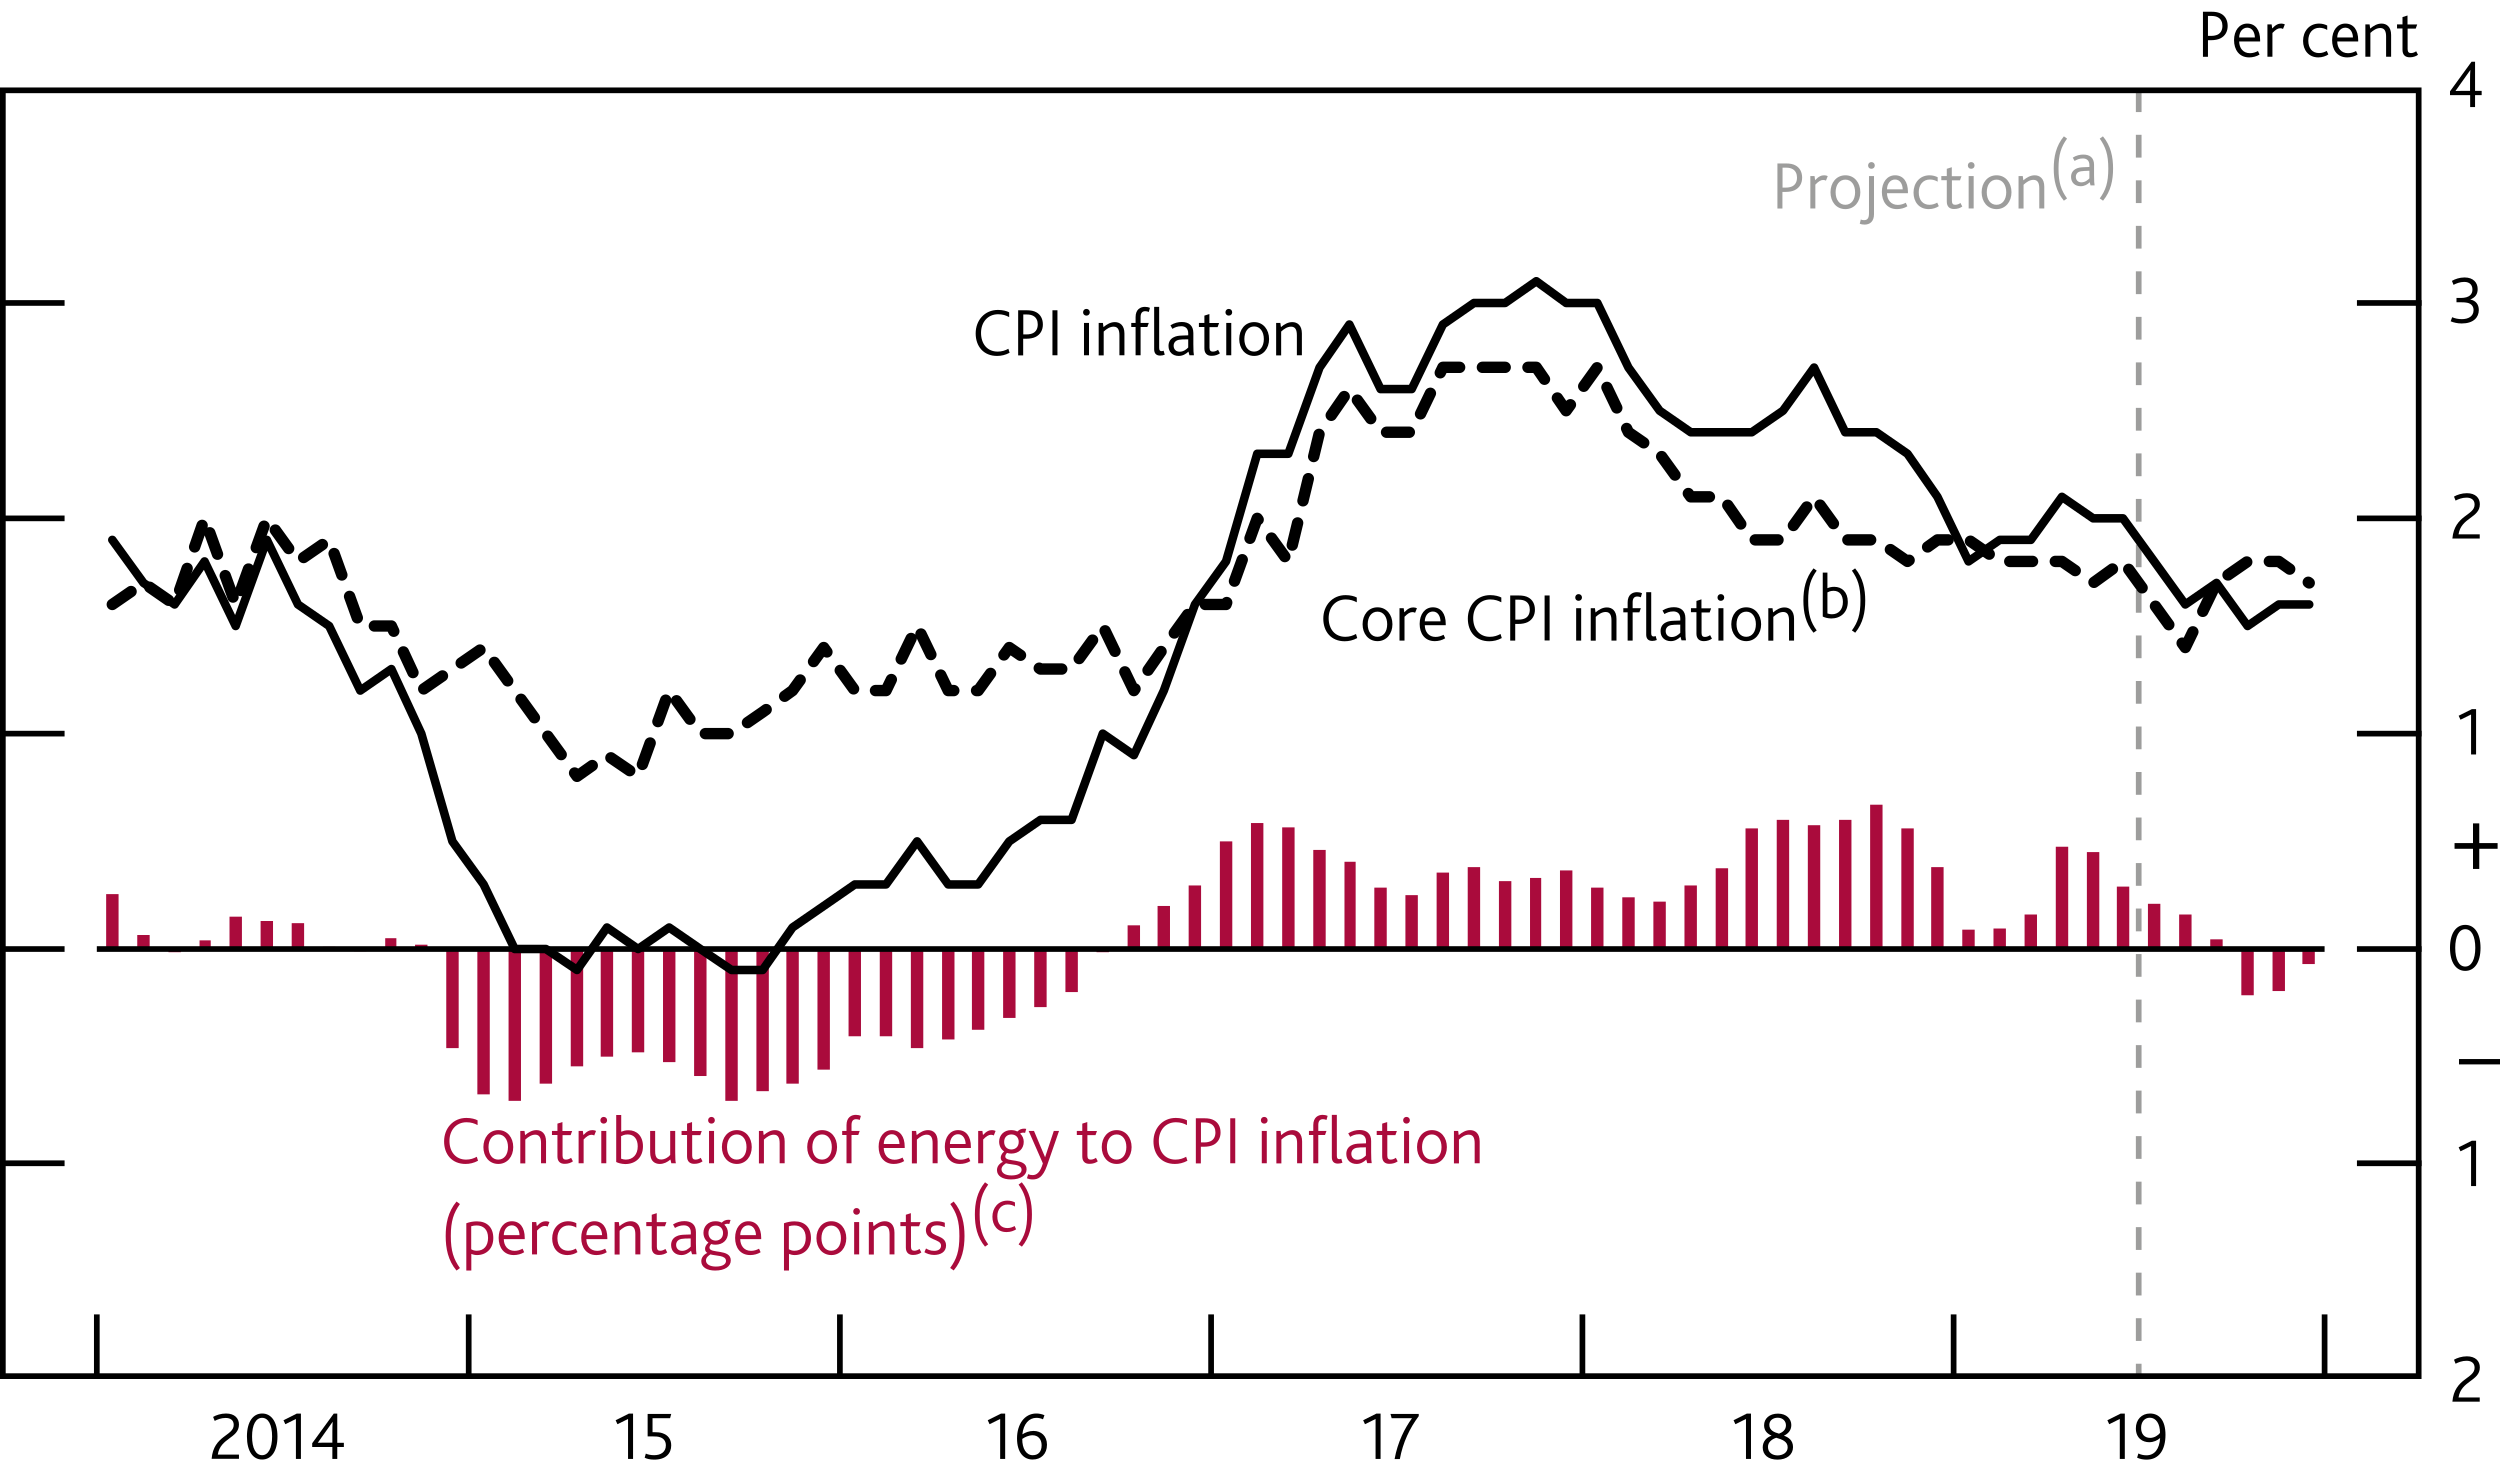 <?xml version="1.0" encoding="utf-8"?>
<!-- Generator: Adobe Illustrator 22.1.0, SVG Export Plug-In . SVG Version: 6.00 Build 0)  -->
<svg version="1.1" xmlns="http://www.w3.org/2000/svg" xmlns:xlink="http://www.w3.org/1999/xlink" x="0px" y="0px"
	 viewBox="0 0 219.49 129.52" style="enable-background:new 0 0 219.49 129.52;" xml:space="preserve">
<style type="text/css">
	.st0{display:none;}
	.st1{display:inline;fill-rule:evenodd;clip-rule:evenodd;fill:#F8BFAD;stroke:#F8BFAD;stroke-width:0.01;}
	.st2{display:inline;fill-rule:evenodd;clip-rule:evenodd;fill:#F18670;stroke:#F18670;stroke-width:0.01;}
	.st3{display:inline;fill-rule:evenodd;clip-rule:evenodd;fill:#E94D3F;stroke:#E94D3F;stroke-width:0.01;}
	
		.st4{display:inline;fill-rule:evenodd;clip-rule:evenodd;fill:#FBD9CD;stroke:#FBD9CD;stroke-width:0.01;stroke-linecap:square;stroke-miterlimit:10;}
	
		.st5{display:inline;fill-rule:evenodd;clip-rule:evenodd;fill:#F9C5B4;stroke:#F9C5B4;stroke-width:0.01;stroke-linecap:square;stroke-miterlimit:10;}
	
		.st6{display:inline;fill-rule:evenodd;clip-rule:evenodd;fill:#F8BBA8;stroke:#F8BBA8;stroke-width:0.01;stroke-linecap:square;stroke-miterlimit:10;}
	
		.st7{display:inline;fill-rule:evenodd;clip-rule:evenodd;fill:#F6B09B;stroke:#F6B09B;stroke-width:0.01;stroke-linecap:square;stroke-miterlimit:10;}
	
		.st8{display:inline;fill-rule:evenodd;clip-rule:evenodd;fill:#F39A82;stroke:#F39A82;stroke-width:0.01;stroke-linecap:square;stroke-miterlimit:10;}
	
		.st9{display:inline;fill-rule:evenodd;clip-rule:evenodd;fill:#F0836B;stroke:#F0836B;stroke-width:0.01;stroke-linecap:square;stroke-miterlimit:10;}
	
		.st10{display:inline;fill-rule:evenodd;clip-rule:evenodd;fill:#ED6A55;stroke:#ED6A55;stroke-width:0.01;stroke-linecap:square;stroke-miterlimit:10;}
	
		.st11{display:inline;fill-rule:evenodd;clip-rule:evenodd;fill:#EB5D4B;stroke:#EB5D4B;stroke-width:0.01;stroke-linecap:square;stroke-miterlimit:10;}
	
		.st12{display:inline;fill-rule:evenodd;clip-rule:evenodd;fill:#E94D3F;stroke:#E94D3F;stroke-width:0.01;stroke-linecap:square;stroke-miterlimit:10;}
	.st13{display:inline;fill:none;stroke:#E40520;stroke-linecap:round;stroke-linejoin:round;stroke-miterlimit:10;}
	.st14{display:inline;fill-rule:evenodd;clip-rule:evenodd;fill:#ACCEBD;stroke:#ACCEBD;stroke-width:0.01;}
	.st15{display:inline;fill-rule:evenodd;clip-rule:evenodd;fill:#77B39C;stroke:#77B39C;stroke-width:0.01;}
	.st16{display:inline;fill-rule:evenodd;clip-rule:evenodd;fill:#008D68;stroke:#008D68;stroke-width:0.01;}
	.st17{display:inline;fill-rule:evenodd;clip-rule:evenodd;fill:#CEE1D8;stroke:#CEE1D8;stroke-width:0.01;}
	.st18{display:inline;fill-rule:evenodd;clip-rule:evenodd;fill:#B5D3C4;stroke:#B5D3C4;stroke-width:0.01;}
	.st19{display:inline;fill-rule:evenodd;clip-rule:evenodd;fill:#A7CBBA;stroke:#A7CBBA;stroke-width:0.01;}
	.st20{display:inline;fill-rule:evenodd;clip-rule:evenodd;fill:#9AC4B0;stroke:#9AC4B0;stroke-width:0.01;}
	.st21{display:inline;fill-rule:evenodd;clip-rule:evenodd;fill:#7EB69D;stroke:#7EB69D;stroke-width:0.01;}
	.st22{display:inline;fill-rule:evenodd;clip-rule:evenodd;fill:#5FA88C;stroke:#5FA88C;stroke-width:0.01;}
	.st23{display:inline;fill-rule:evenodd;clip-rule:evenodd;fill:#399B7B;stroke:#399B7B;stroke-width:0.01;}
	.st24{display:inline;fill-rule:evenodd;clip-rule:evenodd;fill:#209472;stroke:#209472;stroke-width:0.01;}
	.st25{display:inline;}
	.st26{display:inline;fill:#00538A;}
	.st27{display:inline;fill:#B50E7D;}
	.st28{display:inline;fill:#F9B000;}
	.st29{display:inline;fill:#7AB929;}
	.st30{display:inline;fill:none;stroke:#000000;}
	.st31{display:inline;fill:#67B9E8;}
	.st32{display:inline;fill:#8894CA;}
	.st33{display:inline;fill:#F18500;}
	.st34{display:inline;fill:#D32E3F;}
	.st35{display:inline;fill:#AA0B3C;}
	.st36{display:inline;fill:#B39F87;}
	.st37{display:inline;fill:#D182AB;}
	.st38{display:inline;fill:#6199CB;}
	.st39{display:inline;fill:#D9CEC1;}
	.st40{display:inline;fill:none;stroke:#000000;stroke-width:0.5;}
	.st41{fill:none;stroke:#000000;stroke-width:0.5;stroke-linecap:square;stroke-miterlimit:10;}
	.st42{fill:none;stroke:#000000;stroke-width:0.5;}
	.st43{display:inline;fill:none;stroke:#000000;stroke-width:0.5;stroke-miterlimit:10;}
	.st44{display:inline;fill:none;stroke:#000000;stroke-width:0.5;stroke-linecap:square;stroke-miterlimit:10;}
	.st45{fill:none;stroke:#9D9D9C;stroke-width:0.499;stroke-linejoin:round;stroke-dasharray:1.998,1.998;}
	.st46{fill:#AA0B3C;}
	.st47{fill:none;stroke:#000000;stroke-width:0.5;stroke-linejoin:round;stroke-miterlimit:10;}
	.st48{fill:none;stroke:#000000;stroke-width:0.75;stroke-linecap:round;stroke-linejoin:round;stroke-miterlimit:10;}
	.st49{fill:none;stroke:#000000;stroke-linecap:round;stroke-linejoin:round;stroke-miterlimit:10;stroke-dasharray:2,2;}
	.st50{fill:#9D9D9C;}
</style>
<g id="Fan_chart_colours" class="st0">
	<polyline class="st1" points="227.27,12.51 231.7,31.19 236.14,35.06 240.57,38.5 245.01,41.25 249.44,40.6 253.88,42.69 
		258.31,44.09 262.74,45.78 267.18,47.08 271.61,47.58 276.05,48.12 280.48,48.66 284.92,48.99 284.92,56.99 280.48,56.65 
		276.05,56.02 271.61,55.42 267.18,54.88 262.74,53.28 258.31,51.44 253.88,49.89 249.44,47.66 245.01,47.96 240.57,44.34 
		236.14,39.7 231.7,34.41 227.27,12.51 	"/>
	<polyline class="st1" points="227.27,12.51 231.7,29.02 236.14,31.94 240.57,34.57 245.01,36.73 249.44,35.84 253.88,37.83 
		258.31,39.13 262.74,40.72 267.18,41.82 271.61,42.29 276.05,42.78 280.48,43.27 284.92,43.59 284.92,48.99 280.48,48.66 
		276.05,48.12 271.61,47.58 267.18,47.08 262.74,45.78 258.31,44.09 253.88,42.69 249.44,40.6 245.01,41.25 240.57,38.5 
		236.14,35.06 231.7,31.19 227.27,12.51 	"/>
	<polyline class="st1" points="227.27,12.51 231.7,27.3 236.14,29.45 240.57,31.44 245.01,33.14 249.44,32.06 253.88,33.97 
		258.31,35.18 262.74,36.7 267.18,37.64 271.61,38.08 276.05,38.54 280.48,38.98 284.92,39.3 284.92,43.59 280.48,43.27 
		276.05,42.78 271.61,42.29 267.18,41.82 262.74,40.72 258.31,39.13 253.88,37.83 249.44,35.84 245.01,36.73 240.57,34.57 
		236.14,31.94 231.7,29.02 227.27,12.51 	"/>
	<polyline class="st2" points="227.27,12.51 231.7,25.82 236.14,27.32 240.57,28.76 245.01,30.05 249.44,28.81 253.88,30.65 
		258.31,31.8 262.74,33.25 267.18,34.06 271.61,34.47 276.05,34.91 280.48,35.3 284.92,35.62 284.92,39.3 280.48,38.98 
		276.05,38.54 271.61,38.08 267.18,37.64 262.74,36.7 258.31,35.18 253.88,33.97 249.44,32.06 245.01,33.14 240.57,31.44 
		236.14,29.45 231.7,27.3 227.27,12.51 	"/>
	<polyline class="st2" points="227.27,12.51 231.7,24.49 236.14,25.41 240.57,26.35 245.01,27.28 249.44,25.89 253.88,27.68 
		258.31,28.77 262.74,30.15 267.18,30.84 271.61,31.23 276.05,31.64 280.48,32 284.92,32.31 284.92,35.62 280.48,35.3 276.05,34.91 
		271.61,34.47 267.18,34.06 262.74,33.25 258.31,31.8 253.88,30.65 249.44,28.81 245.01,30.05 240.57,28.76 236.14,27.32 
		231.7,25.82 227.27,12.51 	"/>
	<polyline class="st2" points="227.27,12.51 231.7,23.26 236.14,23.63 240.57,24.12 245.01,24.72 249.44,23.19 253.88,24.92 
		258.31,25.95 262.74,27.28 267.18,27.86 271.61,28.23 276.05,28.61 280.48,28.94 284.92,29.25 284.92,32.31 280.48,32 
		276.05,31.64 271.61,31.23 267.18,30.84 262.74,30.15 258.31,28.77 253.88,27.68 249.44,25.89 245.01,27.28 240.57,26.35 
		236.14,25.41 231.7,24.49 227.27,12.51 	"/>
	<polyline class="st3" points="227.27,12.51 231.7,22.1 236.14,21.95 240.57,22 245.01,22.28 249.44,20.63 253.88,22.3 
		258.31,23.28 262.74,24.55 267.18,25.02 271.61,25.38 276.05,25.74 280.48,26.04 284.92,26.34 284.92,29.25 280.48,28.94 
		276.05,28.61 271.61,28.23 267.18,27.86 262.74,27.28 258.31,25.95 253.88,24.92 249.44,23.19 245.01,24.72 240.57,24.12 
		236.14,23.63 231.7,23.26 227.27,12.51 	"/>
	<polyline class="st3" points="227.27,12.51 231.7,20.97 236.14,20.32 240.57,19.95 245.01,19.93 249.44,18.15 253.88,19.77 
		258.31,20.7 262.74,21.92 267.18,22.28 271.61,22.62 276.05,22.96 280.48,23.23 284.92,23.53 284.92,26.34 280.48,26.04 
		276.05,25.74 271.61,25.38 267.18,25.02 262.74,24.55 258.31,23.28 253.88,22.3 249.44,20.63 245.01,22.28 240.57,22 236.14,21.95 
		231.7,22.1 227.27,12.51 	"/>
	<polyline class="st3" points="227.27,12.51 231.7,18.74 236.14,17.11 240.57,15.91 245.01,15.29 249.44,13.27 253.88,14.79 
		258.31,15.61 262.74,16.73 267.18,16.89 271.61,17.2 276.05,17.49 280.48,17.7 284.92,17.99 284.92,23.53 280.48,23.23 
		276.05,22.96 271.61,22.62 267.18,22.28 262.74,21.92 258.31,20.7 253.88,19.77 249.44,18.15 245.01,19.93 240.57,19.95 
		236.14,20.32 231.7,20.97 227.27,12.51 	"/>
	<polyline class="st3" points="227.27,12.51 231.7,17.61 236.14,15.48 240.57,13.86 245.01,12.93 249.44,10.79 253.88,12.26 
		258.31,13.03 262.74,14.09 267.18,14.16 271.61,14.44 276.05,14.71 280.48,14.89 284.92,15.18 284.92,17.99 280.48,17.7 
		276.05,17.49 271.61,17.2 267.18,16.89 262.74,16.73 258.31,15.61 253.88,14.79 249.44,13.27 245.01,15.29 240.57,15.91 
		236.14,17.11 231.7,18.74 227.27,12.51 	"/>
	<polyline class="st3" points="227.27,12.51 231.7,16.45 236.14,13.8 240.57,11.74 245.01,10.5 249.44,8.22 253.88,9.64 
		258.31,10.36 262.74,11.37 267.18,11.32 271.61,11.59 276.05,11.84 280.48,11.99 284.92,12.27 284.92,15.18 280.48,14.89 
		276.05,14.71 271.61,14.44 267.18,14.16 262.74,14.09 258.31,13.03 253.88,12.26 249.44,10.79 245.01,12.93 240.57,13.86 
		236.14,15.48 231.7,17.61 227.27,12.51 	"/>
	<polyline class="st2" points="227.27,12.51 231.7,15.22 236.14,12.03 240.57,9.51 245.01,7.93 249.44,5.52 253.88,6.88 
		258.31,7.54 262.74,8.5 267.18,8.34 271.61,8.59 276.05,8.81 280.48,8.93 284.92,9.21 284.92,12.27 280.48,11.99 276.05,11.84 
		271.61,11.59 267.18,11.32 262.74,11.37 258.31,10.36 253.88,9.64 249.44,8.22 245.01,10.5 240.57,11.74 236.14,13.8 231.7,16.45 
		227.27,12.51 	"/>
	<polyline class="st2" points="227.27,12.51 231.7,13.89 236.14,10.11 240.57,7.1 245.01,5.16 249.44,2.61 253.88,3.9 258.31,4.51 
		262.74,5.4 267.18,5.12 271.61,5.35 276.05,5.54 280.48,5.63 284.92,5.9 284.92,9.21 280.48,8.93 276.05,8.81 271.61,8.59 
		267.18,8.34 262.74,8.5 258.31,7.54 253.88,6.88 249.44,5.52 245.01,7.93 240.57,9.51 236.14,12.03 231.7,15.22 227.27,12.51 	"/>
	<polyline class="st2" points="227.27,12.51 231.7,12.41 236.14,7.98 240.57,4.41 245.01,2.08 249.44,-0.64 253.88,0.59 
		258.31,1.12 262.74,1.95 267.18,1.53 271.61,1.74 276.05,1.91 280.48,1.95 284.92,2.22 284.92,5.9 280.48,5.63 276.05,5.54 
		271.61,5.35 267.18,5.12 262.74,5.4 258.31,4.51 253.88,3.9 249.44,2.61 245.01,5.16 240.57,7.1 236.14,10.11 231.7,13.89 
		227.27,12.51 	"/>
	<polyline class="st1" points="227.27,12.51 231.7,10.69 236.14,5.49 240.57,1.28 245.01,-1.52 249.44,-4.42 253.88,-3.27 
		258.31,-2.82 262.74,-2.07 267.18,-2.65 271.61,-2.46 276.05,-2.33 280.48,-2.33 284.92,-2.07 284.92,2.22 280.48,1.95 
		276.05,1.91 271.61,1.74 267.18,1.53 262.74,1.95 258.31,1.12 253.88,0.59 249.44,-0.64 245.01,2.08 240.57,4.41 236.14,7.98 
		231.7,12.41 227.27,12.51 	"/>
	<polyline class="st1" points="227.27,12.51 231.7,8.52 236.14,2.36 240.57,-2.65 245.01,-6.04 249.44,-9.19 253.88,-8.13 
		258.31,-7.78 262.74,-7.13 267.18,-7.9 271.61,-7.75 276.05,-7.67 280.48,-7.73 284.92,-7.47 284.92,-2.07 280.48,-2.33 
		276.05,-2.33 271.61,-2.46 267.18,-2.65 262.74,-2.07 258.31,-2.82 253.88,-3.27 249.44,-4.42 245.01,-1.52 240.57,1.28 
		236.14,5.49 231.7,10.69 227.27,12.51 	"/>
	<polyline class="st1" points="227.27,12.51 231.7,5.3 236.14,-2.27 240.57,-8.48 245.01,-12.74 249.44,-16.24 253.88,-15.34 
		258.31,-15.13 262.74,-14.63 267.18,-15.7 271.61,-15.6 276.05,-15.58 280.48,-15.72 284.92,-15.47 284.92,-7.47 280.48,-7.73 
		276.05,-7.67 271.61,-7.75 267.18,-7.9 262.74,-7.13 258.31,-7.78 253.88,-8.13 249.44,-9.19 245.01,-6.04 240.57,-2.65 
		236.14,2.36 231.7,8.52 227.27,12.51 	"/>
	<polyline class="st4" points="225.86,88.19 230.93,109.47 236.01,114.8 241.09,120.23 246.16,125.6 251.24,126.32 256.31,129.12 
		261.39,130.43 266.46,131.26 271.54,132.32 276.61,132.47 281.69,132.68 286.77,132.9 291.84,132.92 291.84,142.03 286.77,142.01 
		281.69,141.68 276.61,141.4 271.54,141.2 266.46,139.8 261.39,138.8 256.31,137.33 251.24,134.36 246.16,133.24 241.09,126.88 
		236.01,120.08 230.93,113.14 225.86,88.19 	"/>
	<polyline class="st5" points="225.86,88.19 230.93,107 236.01,111.23 241.09,115.75 246.16,120.45 251.24,120.89 256.31,123.58 
		261.39,124.78 266.46,125.49 271.54,126.33 276.61,126.44 281.69,126.6 286.77,126.75 291.84,126.77 291.84,132.92 286.77,132.9 
		281.69,132.68 276.61,132.47 271.54,132.32 266.46,131.26 261.39,130.43 256.31,129.12 251.24,126.32 246.16,125.6 241.09,120.23 
		236.01,114.8 230.93,109.47 225.86,88.19 	"/>
	<polyline class="st6" points="225.86,88.19 230.93,105.04 236.01,108.4 241.09,112.19 246.16,116.35 251.24,116.58 256.31,119.18 
		261.39,120.28 266.46,120.91 271.54,121.56 276.61,121.64 281.69,121.77 286.77,121.88 291.84,121.88 291.84,126.77 286.77,126.75 
		281.69,126.6 276.61,126.44 271.54,126.33 266.46,125.49 261.39,124.78 256.31,123.58 251.24,120.89 246.16,120.45 241.09,115.75 
		236.01,111.23 230.93,107 225.86,88.19 	"/>
	<polyline class="st7" points="225.86,88.19 230.93,103.35 236.01,105.97 241.09,109.13 246.16,112.84 251.24,112.89 256.31,115.4 
		261.39,116.43 266.46,116.98 271.54,117.48 276.61,117.53 281.69,117.62 286.77,117.69 291.84,117.68 291.84,121.88 286.77,121.88 
		281.69,121.77 276.61,121.64 271.54,121.56 266.46,120.91 261.39,120.28 256.31,119.18 251.24,116.58 246.16,116.35 241.09,112.19 
		236.01,108.4 230.93,105.04 225.86,88.19 	"/>
	<polyline class="st8" points="225.86,88.19 230.93,101.84 236.01,103.79 241.09,106.38 246.16,109.68 251.24,109.57 256.31,112.01 
		261.39,112.97 266.46,113.45 271.54,113.81 276.61,113.84 281.69,113.9 286.77,113.92 291.84,113.91 291.84,117.68 286.77,117.69 
		281.69,117.62 276.61,117.53 271.54,117.48 266.46,116.98 261.39,116.43 256.31,115.4 251.24,112.89 246.16,112.84 241.09,109.13 
		236.01,105.97 230.93,103.35 225.86,88.19 	"/>
	<polyline class="st9" points="225.86,88.19 230.93,100.44 236.01,101.77 241.09,103.84 246.16,106.76 251.24,106.48 256.31,108.87 
		261.39,109.76 266.46,110.18 271.54,110.41 276.61,110.42 281.69,110.45 286.77,110.43 291.84,110.42 291.84,113.91 286.77,113.92 
		281.69,113.9 276.61,113.84 271.54,113.81 266.46,113.45 261.39,112.97 256.31,112.01 251.24,109.57 246.16,109.68 241.09,106.38 
		236.01,103.79 230.93,101.84 225.86,88.19 	"/>
	<polyline class="st10" points="225.86,88.19 230.93,99.11 236.01,99.85 241.09,101.42 246.16,103.98 251.24,103.57 256.31,105.89 
		261.39,106.72 266.46,107.08 271.54,107.18 276.61,107.18 281.69,107.18 286.77,107.13 291.84,107.11 291.84,110.42 286.77,110.43 
		281.69,110.45 276.61,110.42 271.54,110.41 266.46,110.18 261.39,109.76 256.31,108.87 251.24,106.48 246.16,106.76 241.09,103.84 
		236.01,101.77 230.93,100.44 225.86,88.19 	"/>
	<polyline class="st11" points="225.86,88.19 230.93,97.82 236.01,98 241.09,99.09 246.16,101.3 251.24,100.74 256.31,103 
		261.39,103.78 266.46,104.07 271.54,104.06 276.61,104.04 281.69,104.01 286.77,103.93 291.84,103.91 291.84,107.11 286.77,107.13 
		281.69,107.18 276.61,107.18 271.54,107.18 266.46,107.08 261.39,106.72 256.31,105.89 251.24,103.57 246.16,103.98 241.09,101.42 
		236.01,99.85 230.93,99.11 225.86,88.19 	"/>
	<polyline class="st12" points="225.86,88.19 230.93,95.29 236.01,94.34 241.09,94.49 246.16,96.02 251.24,95.18 256.31,97.32 
		261.39,97.98 266.46,98.16 271.54,97.92 276.61,97.85 281.69,97.78 286.77,97.63 291.84,97.6 291.84,103.91 286.77,103.93 
		281.69,104.01 276.61,104.04 271.54,104.06 266.46,104.07 261.39,103.78 256.31,103 251.24,100.74 246.16,101.3 241.09,99.09 
		236.01,98 230.93,97.82 225.86,88.19 	"/>
	<polyline class="st11" points="225.86,88.19 230.93,94 236.01,92.48 241.09,92.16 246.16,93.33 251.24,92.35 256.31,94.44 
		261.39,95.04 266.46,95.16 271.54,94.8 276.61,94.71 281.69,94.62 286.77,94.43 291.84,94.4 291.84,97.6 286.77,97.63 
		281.69,97.78 276.61,97.85 271.54,97.92 266.46,98.16 261.39,97.98 256.31,97.32 251.24,95.18 246.16,96.02 241.09,94.49 
		236.01,94.34 230.93,95.29 225.86,88.19 	"/>
	<polyline class="st10" points="225.86,88.19 230.93,92.67 236.01,90.57 241.09,89.74 246.16,90.56 251.24,89.43 256.31,91.46 
		261.39,92 266.46,92.06 271.54,91.57 276.61,91.47 281.69,91.34 286.77,91.12 291.84,91.08 291.84,94.4 286.77,94.43 281.69,94.62 
		276.61,94.71 271.54,94.8 266.46,95.16 261.39,95.04 256.31,94.44 251.24,92.35 246.16,93.33 241.09,92.16 236.01,92.48 230.93,94 
		225.86,88.19 	"/>
	<polyline class="st9" points="225.86,88.19 230.93,91.27 236.01,88.55 241.09,87.2 246.16,87.64 251.24,86.36 256.31,88.32 
		261.39,88.79 266.46,88.79 271.54,88.17 276.61,88.04 281.69,87.89 286.77,87.64 291.84,87.59 291.84,91.08 286.77,91.12 
		281.69,91.34 276.61,91.47 271.54,91.57 266.46,92.06 261.39,92 256.31,91.46 251.24,89.43 246.16,90.56 241.09,89.74 
		236.01,90.57 230.93,92.67 225.86,88.19 	"/>
	<polyline class="st8" points="225.86,88.19 230.93,89.76 236.01,86.36 241.09,84.45 246.16,84.48 251.24,83.04 256.31,84.93 
		261.39,85.33 266.46,85.26 271.54,84.51 276.61,84.35 281.69,84.17 286.77,83.87 291.84,83.83 291.84,87.59 286.77,87.64 
		281.69,87.89 276.61,88.04 271.54,88.17 266.46,88.79 261.39,88.79 256.31,88.32 251.24,86.36 246.16,87.64 241.09,87.2 
		236.01,88.55 230.93,91.27 225.86,88.19 	"/>
	<polyline class="st7" points="225.86,88.19 230.93,88.07 236.01,83.93 241.09,81.39 246.16,80.97 251.24,79.33 256.31,81.15 
		261.39,81.48 266.46,81.33 271.54,80.42 276.61,80.24 281.69,80.03 286.77,79.69 291.84,79.63 291.84,83.83 286.77,83.87 
		281.69,84.17 276.61,84.35 271.54,84.51 266.46,85.26 261.39,85.33 256.31,84.93 251.24,83.04 246.16,84.48 241.09,84.45 
		236.01,86.36 230.93,89.76 225.86,88.19 	"/>
	<polyline class="st6" points="225.86,88.19 230.93,86.11 236.01,81.1 241.09,77.83 246.16,76.87 251.24,75.02 256.31,76.75 
		261.39,76.99 266.46,76.75 271.54,75.66 276.61,75.45 281.69,75.2 286.77,74.8 291.84,74.75 291.84,79.63 286.77,79.69 
		281.69,80.03 276.61,80.24 271.54,80.42 266.46,81.33 261.39,81.48 256.31,81.15 251.24,79.33 246.16,80.97 241.09,81.39 
		236.01,83.93 230.93,88.07 225.86,88.19 	"/>
	<polyline class="st5" points="225.86,88.19 230.93,83.64 236.01,77.54 241.09,73.34 246.16,71.72 251.24,69.6 256.31,71.21 
		261.39,71.33 266.46,70.98 271.54,69.67 276.61,69.42 281.69,69.12 286.77,68.66 291.84,68.59 291.84,74.75 286.77,74.8 
		281.69,75.2 276.61,75.45 271.54,75.66 266.46,76.75 261.39,76.99 256.31,76.75 251.24,75.02 246.16,76.87 241.09,77.83 
		236.01,81.1 230.93,86.11 225.86,88.19 	"/>
	<polyline class="st4" points="225.86,88.19 230.93,79.98 236.01,72.26 241.09,66.7 246.16,64.08 251.24,61.56 256.31,63 
		261.39,62.96 266.46,62.44 271.54,60.79 276.61,60.49 281.69,60.11 286.77,59.55 291.84,59.48 291.84,68.59 286.77,68.66 
		281.69,69.12 276.61,69.42 271.54,69.67 266.46,70.98 261.39,71.33 256.31,71.21 251.24,69.6 246.16,71.72 241.09,73.34 
		236.01,77.54 230.93,83.64 225.86,88.19 	"/>
	<path class="st13" d="M225.85,88.17"/>
	<polyline class="st14" points="299.26,28.2 304.86,19.65 310.46,14.79 316.07,13.95 321.67,15.17 327.27,17.67 332.87,20.57 
		338.48,22.15 344.08,23.28 349.68,23.98 355.29,24.75 360.89,25.15 366.49,24.94 372.09,24.21 372.09,30.19 366.49,30.81 
		360.89,30.92 355.29,30.4 349.68,29.52 344.08,28.66 338.48,27.38 332.87,25.65 327.27,22.59 321.67,19.92 316.07,18.53 
		310.46,19.21 304.86,23.9 299.26,32.29 	"/>
	<polyline class="st14" points="299.26,25.44 304.86,16.78 310.46,11.82 316.07,10.86 321.67,11.96 327.27,14.35 332.87,17.16 
		338.48,18.63 344.08,19.65 349.68,20.24 355.29,20.94 360.89,21.27 366.49,20.98 372.09,20.17 372.09,24.21 366.49,24.94 
		360.89,25.15 355.29,24.75 349.68,23.98 344.08,23.28 338.48,22.15 332.87,20.57 327.27,17.67 321.67,15.17 316.07,13.95 
		310.46,14.79 304.86,19.65 299.26,28.2 	"/>
	<polyline class="st14" points="299.26,23.25 304.86,14.5 310.46,9.45 316.07,8.4 321.67,9.42 327.27,11.71 332.87,14.44 
		338.48,15.82 344.08,16.77 349.68,17.28 355.29,17.92 360.89,18.17 366.49,17.83 372.09,16.96 372.09,20.17 366.49,20.98 
		360.89,21.27 355.29,20.94 349.68,20.24 344.08,19.65 338.48,18.63 332.87,17.16 327.27,14.35 321.67,11.96 316.07,10.86 
		310.46,11.82 304.86,16.78 299.26,25.44 	"/>
	<polyline class="st15" points="299.26,21.37 304.86,12.54 310.46,7.41 316.07,6.29 321.67,7.23 327.27,9.45 332.87,12.1 
		338.48,13.42 344.08,14.29 349.68,14.73 355.29,15.32 360.89,15.53 366.49,15.13 372.09,14.21 372.09,16.96 366.49,17.83 
		360.89,18.17 355.29,17.92 349.68,17.28 344.08,16.77 338.48,15.82 332.87,14.44 327.27,11.71 321.67,9.42 316.07,8.4 310.46,9.45 
		304.86,14.5 299.26,23.25 	"/>
	<polyline class="st15" points="299.26,19.68 304.86,10.79 310.46,5.59 316.07,4.4 321.67,5.27 327.27,7.41 332.87,10.01 
		338.48,11.26 344.08,12.07 349.68,12.44 355.29,12.99 360.89,13.15 366.49,12.7 372.09,11.73 372.09,14.21 366.49,15.13 
		360.89,15.53 355.29,15.32 349.68,14.73 344.08,14.29 338.48,13.42 332.87,12.1 327.27,9.45 321.67,7.23 316.07,6.29 310.46,7.41 
		304.86,12.54 299.26,21.37 	"/>
	<polyline class="st15" points="299.26,18.11 304.86,9.16 310.46,3.9 316.07,2.64 321.67,3.45 327.27,5.54 332.87,8.07 338.48,9.27 
		344.08,10.01 349.68,10.32 355.29,10.82 360.89,10.94 366.49,10.45 372.09,9.45 372.09,11.73 366.49,12.7 360.89,13.15 
		355.29,12.99 349.68,12.44 344.08,12.07 338.48,11.26 332.87,10.01 327.27,7.41 321.67,5.27 316.07,4.4 310.46,5.59 304.86,10.79 
		299.26,19.68 	"/>
	<polyline class="st16" points="299.26,16.62 304.86,7.62 310.46,2.3 316.07,0.98 321.67,1.73 327.27,3.75 332.87,6.23 338.48,7.37 
		344.08,8.06 349.68,8.31 355.29,8.77 360.89,8.85 366.49,8.32 372.09,7.27 372.09,9.45 366.49,10.45 360.89,10.94 355.29,10.82 
		349.68,10.32 344.08,10.01 338.48,9.27 332.87,8.07 327.27,5.54 321.67,3.45 316.07,2.64 310.46,3.9 304.86,9.16 299.26,18.11 	"/>
	<polyline class="st16" points="299.26,15.19 304.86,6.12 310.46,0.74 316.07,-0.63 321.67,0.06 327.27,2.02 332.87,4.44 
		338.48,5.53 344.08,6.17 349.68,6.36 355.29,6.78 360.89,6.82 366.49,6.25 372.09,5.17 372.09,7.27 366.49,8.32 360.89,8.85 
		355.29,8.77 349.68,8.31 344.08,8.06 338.48,7.37 332.87,6.23 327.27,3.75 321.67,1.73 316.07,0.98 310.46,2.3 304.86,7.62 
		299.26,16.62 	"/>
	<polyline class="st16" points="299.26,12.36 304.86,3.21 310.46,-2.24 316.07,-3.69 321.67,-3.09 327.27,-1.2 332.87,1.16 
		338.48,2.18 344.08,2.76 349.68,2.89 355.29,3.23 360.89,3.2 366.49,2.55 372.09,1.38 372.09,5.17 366.49,6.25 360.89,6.82 
		355.29,6.78 349.68,6.36 344.08,6.17 338.48,5.53 332.87,4.44 327.27,2.02 321.67,0.06 316.07,-0.63 310.46,0.74 304.86,6.12 
		299.26,15.19 	"/>
	<polyline class="st16" points="299.26,10.92 304.86,1.76 310.46,-3.71 316.07,-5.2 321.67,-4.61 327.27,-2.75 332.87,-0.39 
		338.48,0.63 344.08,1.19 349.68,1.31 355.29,1.61 360.89,1.54 366.49,0.86 372.09,-0.35 372.09,1.38 366.49,2.55 360.89,3.2 
		355.29,3.23 349.68,2.89 344.08,2.76 338.48,2.18 332.87,1.16 327.27,-1.2 321.67,-3.09 316.07,-3.69 310.46,-2.24 304.86,3.21 
		299.26,12.36 	"/>
	<polyline class="st16" points="299.26,9.44 304.86,0.25 310.46,-5.24 316.07,-6.75 321.67,-6.18 327.27,-4.35 332.87,-2 
		338.48,-0.99 344.08,-0.43 349.68,-0.32 355.29,-0.06 360.89,-0.17 366.49,-0.9 372.09,-2.15 372.09,-0.35 366.49,0.86 
		360.89,1.54 355.29,1.61 349.68,1.31 344.08,1.19 338.48,0.63 332.87,-0.39 327.27,-2.75 321.67,-4.61 316.07,-5.2 310.46,-3.71 
		304.86,1.76 299.26,10.92 	"/>
	<polyline class="st15" points="299.26,7.87 304.86,-1.34 310.46,-6.85 316.07,-8.38 321.67,-7.84 327.27,-6.03 332.87,-3.69 
		338.48,-2.69 344.08,-2.14 349.68,-2.04 355.29,-1.82 360.89,-1.98 366.49,-2.75 372.09,-4.04 372.09,-2.15 366.49,-0.9 
		360.89,-0.17 355.29,-0.06 349.68,-0.32 344.08,-0.43 338.48,-0.99 332.87,-2 327.27,-4.35 321.67,-6.18 316.07,-6.75 
		310.46,-5.24 304.86,0.25 299.26,9.44 	"/>
	<polyline class="st15" points="299.26,6.18 304.86,-3.05 310.46,-8.59 316.07,-10.14 321.67,-9.63 327.27,-7.85 332.87,-5.52 
		338.48,-4.52 344.08,-3.99 349.68,-3.9 355.29,-3.72 360.89,-3.93 366.49,-4.75 372.09,-6.09 372.09,-4.04 366.49,-2.75 
		360.89,-1.98 355.29,-1.82 349.68,-2.04 344.08,-2.14 338.48,-2.69 332.87,-3.69 327.27,-6.03 321.67,-7.84 316.07,-8.38 
		310.46,-6.85 304.86,-1.34 299.26,7.87 	"/>
	<polyline class="st15" points="299.26,4.31 304.86,-4.96 310.46,-10.53 316.07,-12.11 321.67,-11.62 327.27,-9.87 332.87,-7.55 
		338.48,-6.57 344.08,-6.04 349.68,-5.96 355.29,-5.84 360.89,-6.1 366.49,-6.97 372.09,-8.36 372.09,-6.09 366.49,-4.75 
		360.89,-3.93 355.29,-3.72 349.68,-3.9 344.08,-3.99 338.48,-4.52 332.87,-5.52 327.27,-7.85 321.67,-9.63 316.07,-10.14 
		310.46,-8.59 304.86,-3.05 299.26,6.18 	"/>
	<polyline class="st14" points="299.26,2.11 304.86,-7.18 310.46,-12.78 316.07,-14.4 321.67,-13.95 327.27,-12.23 332.87,-9.92 
		338.48,-8.95 344.08,-8.44 349.68,-8.37 355.29,-8.31 360.89,-8.63 366.49,-9.56 372.09,-11.01 372.09,-8.36 366.49,-6.97 
		360.89,-6.1 355.29,-5.84 349.68,-5.96 344.08,-6.04 338.48,-6.57 332.87,-7.55 327.27,-9.87 321.67,-11.62 316.07,-12.11 
		310.46,-10.53 304.86,-4.96 299.26,4.31 	"/>
	<polyline class="st14" points="299.26,-0.65 304.86,-9.98 310.46,-15.62 316.07,-17.28 321.67,-16.87 327.27,-15.2 332.87,-12.9 
		338.48,-11.95 344.08,-11.45 349.68,-11.4 355.29,-11.42 360.89,-11.81 366.49,-12.82 372.09,-14.34 372.09,-11.01 366.49,-9.56 
		360.89,-8.63 355.29,-8.31 349.68,-8.37 344.08,-8.44 338.48,-8.95 332.87,-9.92 327.27,-12.23 321.67,-13.95 316.07,-14.4 
		310.46,-12.78 304.86,-7.18 299.26,2.11 	"/>
	<polyline class="st14" points="299.26,-4.74 304.86,-14.13 310.46,-19.83 316.07,-21.55 321.67,-21.21 327.27,-19.59 
		332.87,-17.32 338.48,-16.39 344.08,-15.92 349.68,-15.9 355.29,-16.02 360.89,-16.53 366.49,-17.65 372.09,-19.29 372.09,-14.34 
		366.49,-12.82 360.89,-11.81 355.29,-11.42 349.68,-11.4 344.08,-11.45 338.48,-11.95 332.87,-12.9 327.27,-15.2 321.67,-16.87 
		316.07,-17.28 310.46,-15.62 304.86,-9.98 299.26,-0.65 	"/>
	<polyline class="st17" points="313.37,128.38 319.86,127.22 326.36,124.19 332.85,121.67 339.35,119.07 345.85,118.27 
		352.34,114.84 358.84,112.71 365.34,109.03 371.83,107.11 371.83,115.11 365.34,116.4 358.84,119.71 352.34,121.82 345.85,125.13 
		339.35,125.55 332.85,128.41 326.36,130.1 319.86,133.67 313.37,133.78 	"/>
	<polyline class="st18" points="313.37,124.61 319.86,123.06 326.36,120.1 332.85,117.62 339.35,114.85 345.85,113.39 
		352.34,109.99 358.84,107.48 365.34,103.71 371.83,101.65 371.83,107.11 365.34,109.03 358.84,112.71 352.34,114.84 345.85,118.27 
		339.35,119.07 332.85,121.67 326.36,124.19 319.86,127.22 313.37,128.38 	"/>
	<polyline class="st19" points="313.37,121.55 319.86,119.79 326.36,116.93 332.85,114.27 339.35,111.28 345.85,109.34 
		352.34,106.29 358.84,103.49 365.34,99.76 371.83,97.16 371.83,101.65 365.34,103.71 358.84,107.48 352.34,109.99 345.85,113.39 
		339.35,114.85 332.85,117.62 326.36,120.1 319.86,123.06 313.37,124.61 	"/>
	<polyline class="st20" points="313.37,118.82 319.86,116.83 326.36,114.06 332.85,111.43 339.35,108.33 345.85,106.15 
		352.34,103.13 358.84,100.21 365.34,96.18 371.83,93.37 371.83,97.16 365.34,99.76 358.84,103.49 352.34,106.29 345.85,109.34 
		339.35,111.28 332.85,114.27 326.36,116.93 319.86,119.79 313.37,121.55 	"/>
	<polyline class="st21" points="313.37,116.56 319.86,114.22 326.36,111.52 332.85,108.83 339.35,105.68 345.85,103.17 
		352.34,100.19 358.84,97.16 365.34,93 371.83,89.95 371.83,93.37 365.34,96.18 358.84,100.21 352.34,103.13 345.85,106.15 
		339.35,108.33 332.85,111.43 326.36,114.06 319.86,116.83 313.37,118.82 	"/>
	<polyline class="st22" points="313.37,114.37 319.86,111.91 326.36,109.06 332.85,106.32 339.35,103.1 345.85,100.3 352.34,97.48 
		358.84,94.33 365.34,90.12 371.83,86.83 371.83,89.95 365.34,93 358.84,97.16 352.34,100.19 345.85,103.17 339.35,105.68 
		332.85,108.83 326.36,111.52 319.86,114.22 313.37,116.56 	"/>
	<polyline class="st23" points="313.37,112.42 319.86,109.58 326.36,106.87 332.85,104.06 339.35,100.62 345.85,97.73 352.34,94.74 
		358.84,91.75 365.34,87.43 371.83,83.75 371.83,86.83 365.34,90.12 358.84,94.33 352.34,97.48 345.85,100.3 339.35,103.1 
		332.85,106.32 326.36,109.06 319.86,111.91 313.37,114.37 	"/>
	<polyline class="st24" points="313.37,110.54 319.86,107.42 326.36,104.72 332.85,101.92 339.35,98.29 345.85,95.26 352.34,92.17 
		358.84,89.09 365.34,84.72 371.83,80.82 371.83,83.75 365.34,87.43 358.84,91.75 352.34,94.74 345.85,97.73 339.35,100.62 
		332.85,104.06 326.36,106.87 319.86,109.58 313.37,112.42 	"/>
	<polyline class="st16" points="313.37,106.7 319.86,103.31 326.36,100.31 332.85,97.4 339.35,93.74 345.85,90.16 352.34,87.05 
		358.84,83.91 365.34,79.24 371.83,75.07 371.83,80.82 365.34,84.72 358.84,89.09 352.34,92.17 345.85,95.26 339.35,98.29 
		332.85,101.92 326.36,104.72 319.86,107.42 313.37,110.54 	"/>
	<polyline class="st24" points="313.37,104.71 319.86,101.1 326.36,98.12 332.85,95.06 339.35,91.29 345.85,87.61 352.34,84.41 
		358.84,81.16 365.34,76.49 371.83,72.16 371.83,75.07 365.34,79.24 358.84,83.91 352.34,87.05 345.85,90.16 339.35,93.74 
		332.85,97.4 326.36,100.31 319.86,103.31 313.37,106.7 	"/>
	<polyline class="st23" points="313.37,102.69 319.86,98.8 326.36,95.71 332.85,92.64 339.35,88.99 345.85,84.96 352.34,81.63 
		358.84,78.28 365.34,73.72 371.83,69.02 371.83,72.16 365.34,76.49 358.84,81.16 352.34,84.41 345.85,87.61 339.35,91.29 
		332.85,95.06 326.36,98.12 319.86,101.1 313.37,104.71 	"/>
	<polyline class="st22" points="313.37,100.41 319.86,96.43 326.36,93.22 332.85,90.03 339.35,86.38 345.85,82.2 352.34,78.87 
		358.84,75.34 365.34,70.58 371.83,65.72 371.83,69.02 365.34,73.72 358.84,78.28 352.34,81.63 345.85,84.96 339.35,88.99 
		332.85,92.64 326.36,95.71 319.86,98.8 313.37,102.69 	"/>
	<polyline class="st21" points="313.37,98.1 319.86,93.99 326.36,90.56 332.85,87.25 339.35,83.47 345.85,79.22 352.34,75.66 
		358.84,71.98 365.34,67.25 371.83,62.12 371.83,65.72 365.34,70.58 358.84,75.34 352.34,78.87 345.85,82.2 339.35,86.38 
		332.85,90.03 326.36,93.22 319.86,96.43 313.37,100.41 	"/>
	<polyline class="st20" points="313.37,95.55 319.86,91.16 326.36,87.69 332.85,84.2 339.35,80.31 345.85,75.94 352.34,72.21 
		358.84,68.37 365.34,63.61 371.83,58.18 371.83,62.12 365.34,67.25 358.84,71.98 352.34,75.66 345.85,79.22 339.35,83.47 
		332.85,87.25 326.36,90.56 319.86,93.99 313.37,98.1 	"/>
	<polyline class="st19" points="313.37,92.48 319.86,87.98 326.36,84.38 332.85,80.68 339.35,76.67 345.85,72.22 352.34,68.31 
		358.84,64.05 365.34,59.49 371.83,53.6 371.83,58.18 365.34,63.61 358.84,68.37 352.34,72.21 345.85,75.94 339.35,80.31 
		332.85,84.2 326.36,87.69 319.86,91.16 313.37,95.55 	"/>
	<polyline class="st18" points="313.37,88.72 319.86,83.91 326.36,80.11 332.85,76.02 339.35,72.07 345.85,67.05 352.34,63.19 
		358.84,58.65 365.34,54.21 371.83,48 371.83,53.6 365.34,59.49 358.84,64.05 352.34,68.31 345.85,72.22 339.35,76.67 332.85,80.68 
		326.36,84.38 319.86,87.98 313.37,92.48 	"/>
	<polyline class="st17" points="313.37,82.79 319.86,77.7 326.36,73.69 332.85,69.46 339.35,65.4 345.85,59.76 352.34,55.39 
		358.84,50.76 365.34,46.38 371.83,39.69 371.83,48 365.34,54.21 358.84,58.65 352.34,63.19 345.85,67.05 339.35,72.07 
		332.85,76.02 326.36,80.11 319.86,83.91 313.37,88.72 	"/>
	<g class="st25">
	</g>
</g>
<g id="Plus_x2F_minus">
	<g>
		<path d="M217.12,74.52h-1.62v-0.5h1.62v-1.73h0.55v1.73h1.61v0.5h-1.61v1.77h-0.55V74.52z"/>
	</g>
	<g>
		<path d="M215.89,92.98h3.6v0.47h-3.6V92.98z"/>
	</g>
</g>
<g id="FSR_colours" class="st0">
	<rect x="0" y="-51.85" class="st26" width="7.09" height="7.09"/>
	<rect x="0" y="-42.28" class="st27" width="7.09" height="7.09"/>
	<rect x="0" y="-32.72" class="st28" width="7.09" height="7.09"/>
	<rect x="0" y="-23.16" class="st29" width="7.09" height="7.09"/>
	<line class="st30" x1="42.52" y1="-18.66" x2="49.61" y2="-18.66"/>
	<rect x="42.52" y="-51.85" class="st31" width="7.09" height="7.09"/>
	<rect x="0" y="-13.6" class="st32" width="7.09" height="7.09"/>
	<rect x="42.52" y="-32.72" class="st33" width="7.09" height="7.09"/>
	<rect x="42.52" y="-42.28" class="st34" width="7.09" height="7.09"/>
</g>
<g id="IR_colours" class="st0">
	<rect x="0" y="-32.72" class="st35" width="7.09" height="7.09"/>
	<rect x="0" y="-22.98" class="st26" width="7.09" height="7.09"/>
	<rect x="0" y="-13.77" class="st36" width="7.09" height="7.09"/>
	<rect x="42.52" y="-32.72" class="st37" width="7.09" height="7.09"/>
	<rect x="42.52" y="-22.98" class="st38" width="7.09" height="7.09"/>
	<rect x="42.52" y="-13.77" class="st39" width="7.09" height="7.09"/>
</g>
<g id="Ziggurat_Box" class="st0">
	<path class="st40" d="M178.12,120.82"/>
	<path class="st40" d="M186.78,120.82"/>
	<path class="st40" d="M22.71,120.83c-0.02,0,166.73,0,166.76,0l0.01,0.15c0,0,2.13,3.34,2.13,3.34l1.8-6.68l2.62,6.68l2.18-6.68
		c0,0,0.88,2.38,1.15,3.13l0.08,0.04c0,0,12.54,0,12.54,0V7.44H0v113.38c0,0,12.68,0,12.68,0l0.07,0.16c0,0,2.13,3.34,2.13,3.34
		l1.8-6.68l2.62,6.68l2.18-6.68c0,0,0.89,2.42,1.16,3.15L22.71,120.83z"/>
</g>
<g id="Squiggle" class="st0">
	<g class="st25">
		<line class="st41" x1="0.38" y1="115.17" x2="5.85" y2="115.17"/>
		<polyline class="st42" points="5.85,115.11 5.85,116.34 4.86,117.1 6.84,117.74 4.86,118.66 6.84,119.44 5.68,119.9 5.66,120.98 
					"/>
		<line class="st41" x1="0" y1="121.07" x2="212.25" y2="121.07"/>
	</g>
	<g class="st25">
		<polyline class="st42" points="206.3,115.04 206.3,116.27 205.31,117.03 207.29,117.67 205.31,118.59 207.29,119.37 
			206.14,119.83 206.12,120.91 		"/>
	</g>
	<line class="st43" x1="0" y1="7.23" x2="212.6" y2="7.23"/>
	<line class="st44" x1="0.25" y1="7.48" x2="0.25" y2="115.01"/>
	<line class="st44" x1="212.25" y1="7.48" x2="212.25" y2="115.01"/>
	<line class="st44" x1="206.38" y1="115.17" x2="211.85" y2="115.17"/>
</g>
<g id="Layer_1">
	<line class="st45" x1="187.77" y1="7.84" x2="187.77" y2="120.98"/>
	<rect x="202.14" y="83.32" class="st46" width="1.09" height="1.32"/>
	<rect x="199.52" y="83.32" class="st46" width="1.09" height="3.69"/>
	<rect x="196.78" y="83.32" class="st46" width="1.09" height="4.06"/>
	<rect x="194.05" y="82.47" class="st46" width="1.09" height="0.85"/>
	<rect x="191.32" y="80.29" class="st46" width="1.09" height="3.02"/>
	<rect x="188.58" y="79.35" class="st46" width="1.09" height="3.97"/>
	<rect x="185.85" y="77.84" class="st46" width="1.09" height="5.48"/>
	<rect x="183.22" y="74.81" class="st46" width="1.09" height="8.51"/>
	<rect x="180.49" y="74.34" class="st46" width="1.09" height="8.98"/>
	<rect x="177.75" y="80.29" class="st46" width="1.09" height="3.02"/>
	<rect x="175.02" y="81.52" class="st46" width="1.09" height="1.8"/>
	<rect x="172.28" y="81.62" class="st46" width="1.09" height="1.7"/>
	<rect x="169.55" y="76.13" class="st46" width="1.09" height="7.18"/>
	<rect x="166.93" y="72.73" class="st46" width="1.09" height="10.59"/>
	<rect x="164.19" y="70.65" class="st46" width="1.09" height="12.67"/>
	<rect x="161.46" y="71.98" class="st46" width="1.09" height="11.34"/>
	<rect x="158.72" y="72.45" class="st46" width="1.09" height="10.87"/>
	<rect x="155.99" y="71.98" class="st46" width="1.09" height="11.34"/>
	<rect x="153.25" y="72.73" class="st46" width="1.09" height="10.59"/>
	<rect x="150.63" y="76.23" class="st46" width="1.09" height="7.09"/>
	<rect x="147.89" y="77.74" class="st46" width="1.09" height="5.58"/>
	<rect x="145.16" y="79.16" class="st46" width="1.09" height="4.16"/>
	<rect x="142.43" y="78.78" class="st46" width="1.09" height="4.54"/>
	<rect x="139.69" y="77.93" class="st46" width="1.09" height="5.39"/>
	<rect x="136.96" y="76.42" class="st46" width="1.09" height="6.9"/>
	<rect x="134.33" y="77.08" class="st46" width="0.98" height="6.24"/>
	<rect x="131.6" y="77.36" class="st46" width="1.09" height="5.96"/>
	<rect x="128.86" y="76.13" class="st46" width="1.09" height="7.18"/>
	<rect x="126.13" y="76.61" class="st46" width="1.09" height="6.71"/>
	<rect x="123.39" y="78.59" class="st46" width="1.09" height="4.73"/>
	<rect x="120.66" y="77.93" class="st46" width="1.09" height="5.39"/>
	<rect x="118.04" y="75.66" class="st46" width="0.98" height="7.66"/>
	<rect x="115.3" y="74.62" class="st46" width="1.09" height="8.7"/>
	<rect x="112.57" y="72.64" class="st46" width="1.09" height="10.68"/>
	<rect x="109.83" y="72.26" class="st46" width="1.09" height="11.06"/>
	<rect x="107.1" y="73.87" class="st46" width="1.09" height="9.45"/>
	<rect x="104.36" y="77.74" class="st46" width="1.09" height="5.58"/>
	<rect x="101.63" y="79.54" class="st46" width="1.09" height="3.78"/>
	<rect x="99" y="81.24" class="st46" width="1.09" height="2.08"/>
	<rect x="96.27" y="83.32" class="st46" width="1.09" height="0.28"/>
	<rect x="93.54" y="83.32" class="st46" width="1.09" height="3.78"/>
	<rect x="90.8" y="83.32" class="st46" width="1.09" height="5.1"/>
	<rect x="88.07" y="83.32" class="st46" width="1.09" height="6.05"/>
	<rect x="85.33" y="83.32" class="st46" width="1.09" height="7.09"/>
	<rect x="82.71" y="83.32" class="st46" width="1.09" height="7.94"/>
	<rect x="79.97" y="83.32" class="st46" width="1.09" height="8.7"/>
	<rect x="77.24" y="83.32" class="st46" width="1.09" height="7.66"/>
	<rect x="74.5" y="83.32" class="st46" width="1.09" height="7.66"/>
	<rect x="71.77" y="83.32" class="st46" width="1.09" height="10.59"/>
	<rect x="69.04" y="83.32" class="st46" width="1.09" height="11.82"/>
	<rect x="66.41" y="83.32" class="st46" width="1.09" height="12.48"/>
	<rect x="63.68" y="83.32" class="st46" width="1.09" height="13.33"/>
	<rect x="60.94" y="83.32" class="st46" width="1.09" height="11.15"/>
	<rect x="58.21" y="83.32" class="st46" width="1.09" height="9.93"/>
	<rect x="55.47" y="83.32" class="st46" width="1.09" height="9.07"/>
	<rect x="52.74" y="83.32" class="st46" width="1.09" height="9.45"/>
	<rect x="50.11" y="83.32" class="st46" width="1.09" height="10.3"/>
	<rect x="47.38" y="83.32" class="st46" width="1.09" height="11.82"/>
	<rect x="44.65" y="83.32" class="st46" width="1.09" height="13.33"/>
	<rect x="41.91" y="83.32" class="st46" width="1.09" height="12.76"/>
	<rect x="39.18" y="83.32" class="st46" width="1.09" height="8.7"/>
	<rect x="36.44" y="82.94" class="st46" width="1.09" height="0.38"/>
	<rect x="33.82" y="82.37" class="st46" width="0.98" height="0.95"/>
	<rect x="31.08" y="83.32" class="st46" width="1.09" height="0.19"/>
	<rect x="28.35" y="83.13" class="st46" width="1.09" height="0.19"/>
	<rect x="25.61" y="81.05" class="st46" width="1.09" height="2.27"/>
	<rect x="22.88" y="80.86" class="st46" width="1.09" height="2.46"/>
	<rect x="20.15" y="80.48" class="st46" width="1.09" height="2.84"/>
	<rect x="17.52" y="82.56" class="st46" width="0.98" height="0.76"/>
	<rect x="14.79" y="83.32" class="st46" width="1.09" height="0.28"/>
	<rect x="12.05" y="82.09" class="st46" width="1.09" height="1.23"/>
	<rect x="9.32" y="78.5" class="st46" width="1.09" height="4.82"/>
	<line class="st47" x1="0" y1="26.6" x2="5.67" y2="26.6"/>
	<line class="st47" x1="0" y1="45.51" x2="5.67" y2="45.51"/>
	<line class="st47" x1="0" y1="64.41" x2="5.67" y2="64.41"/>
	<line class="st47" x1="0" y1="83.32" x2="5.67" y2="83.32"/>
	<line class="st47" x1="0" y1="102.13" x2="5.67" y2="102.13"/>
	<line class="st47" x1="206.93" y1="26.6" x2="212.6" y2="26.6"/>
	<line class="st47" x1="206.93" y1="45.51" x2="212.6" y2="45.51"/>
	<line class="st47" x1="206.93" y1="64.41" x2="212.6" y2="64.41"/>
	<line class="st47" x1="8.5" y1="83.32" x2="204.09" y2="83.32"/>
	<line class="st47" x1="206.93" y1="83.32" x2="212.6" y2="83.32"/>
	<line class="st47" x1="206.93" y1="102.13" x2="212.6" y2="102.13"/>
	<line class="st47" x1="204.09" y1="115.4" x2="204.09" y2="121.07"/>
	<line class="st47" x1="171.52" y1="115.4" x2="171.52" y2="121.07"/>
	<line class="st47" x1="138.93" y1="115.4" x2="138.93" y2="121.07"/>
	<line class="st47" x1="106.33" y1="115.4" x2="106.33" y2="121.07"/>
	<line class="st47" x1="73.74" y1="115.4" x2="73.74" y2="121.07"/>
	<line class="st47" x1="41.15" y1="115.4" x2="41.15" y2="121.07"/>
	<line class="st47" x1="8.5" y1="115.4" x2="8.5" y2="121.07"/>
	<polyline class="st48" points="9.86,47.4 12.6,51.18 15.33,53.07 17.96,49.29 20.69,54.96 23.43,47.4 26.16,53.07 28.9,54.96 
		31.63,60.63 34.36,58.74 36.99,64.41 39.72,73.87 42.46,77.65 45.19,83.32 47.93,83.32 50.66,85.16 53.29,81.43 56.02,83.32 
		58.75,81.43 61.49,83.32 64.22,85.16 66.96,85.16 69.58,81.43 72.32,79.54 75.05,77.65 77.79,77.65 80.52,73.87 83.25,77.65 
		85.88,77.65 88.61,73.87 91.35,71.98 94.08,71.98 96.82,64.41 99.55,66.3 102.18,60.63 104.91,53.07 107.64,49.29 110.38,39.84 
		113.11,39.84 115.85,32.27 118.47,28.49 121.21,34.16 123.94,34.16 126.68,28.49 129.41,26.6 132.14,26.6 134.88,24.69 137.5,26.6 
		140.24,26.6 142.97,32.27 145.71,36.06 148.44,37.95 151.18,37.95 153.8,37.95 156.54,36.06 159.27,32.27 162,37.95 164.74,37.95 
		167.47,39.84 170.1,43.62 172.83,49.29 175.57,47.4 178.3,47.4 181.03,43.62 183.77,45.51 186.39,45.51 189.13,49.29 191.86,53.07 
		194.6,51.18 197.33,54.96 200.07,53.07 202.74,53.07 	"/>
	<polyline class="st49" points="9.86,53.07 12.6,51.18 15.33,53.07 17.96,45.51 20.69,53.07 23.43,45.51 26.16,49.29 28.9,47.4 
		31.63,54.96 34.36,54.96 36.99,60.63 39.72,58.74 42.46,56.85 45.19,60.63 47.93,64.41 50.66,68.16 53.29,66.3 56.02,68.16 
		58.75,60.63 61.49,64.41 64.22,64.41 66.96,62.52 69.58,60.63 72.32,56.85 75.05,60.63 77.79,60.63 80.52,54.96 83.25,60.63 
		85.88,60.63 88.61,56.85 91.35,58.74 94.08,58.74 96.82,54.96 99.55,60.63 102.18,56.85 104.91,53.07 107.64,53.07 110.38,45.51 
		113.11,49.29 115.85,37.95 118.47,34.16 121.21,37.95 123.94,37.95 126.68,32.25 129.41,32.25 132.14,32.25 134.88,32.25 
		137.5,36.06 140.24,32.25 142.97,37.95 145.71,39.84 148.44,43.62 151.18,43.62 153.8,47.4 156.54,47.4 159.27,43.62 162,47.4 
		164.74,47.4 167.47,49.29 170.1,47.4 172.83,47.4 175.57,49.29 178.3,49.29 181.03,49.29 183.77,51.18 186.39,49.29 189.13,53.07 
		191.86,56.85 194.6,51.18 197.33,49.29 200.07,49.29 202.74,51.18 	"/>
	<g>
		<g>
			<path d="M217.26,120.08c0-0.44-0.32-0.61-0.71-0.61s-0.73,0.14-0.96,0.26l-0.14-0.35c0.25-0.15,0.68-0.3,1.13-0.3
				c0.77,0,1.14,0.43,1.14,0.97c0,1.21-1.64,1.16-1.87,2.64h1.86v0.37h-2.4C215.49,120.98,217.26,121.06,217.26,120.08z"/>
		</g>
	</g>
	<g>
		<g>
			<path d="M216.95,100.62l-0.93,0.46l-0.16-0.35l1.16-0.58h0.37v3.98h-0.44V100.62z"/>
		</g>
	</g>
	<g>
		<g>
			<path d="M215.1,83.22c0-1.31,0.55-2.02,1.34-2.02c0.79,0,1.34,0.71,1.34,2.02s-0.55,2.02-1.34,2.02
				C215.65,85.24,215.1,84.53,215.1,83.22z M217.32,83.22c0-1.03-0.33-1.64-0.88-1.64c-0.54,0-0.88,0.61-0.88,1.64
				s0.33,1.64,0.88,1.64C216.98,84.86,217.32,84.24,217.32,83.22z"/>
		</g>
	</g>
	<g>
		<g>
			<path d="M216.95,62.73l-0.93,0.46l-0.16-0.35l1.16-0.58h0.37v3.98h-0.44V62.73z"/>
		</g>
	</g>
	<g>
		<g>
			<path d="M217.26,44.3c0-0.44-0.32-0.61-0.71-0.61s-0.73,0.14-0.96,0.26l-0.14-0.35c0.25-0.15,0.68-0.3,1.13-0.3
				c0.77,0,1.14,0.43,1.14,0.97c0,1.21-1.64,1.16-1.87,2.64h1.86v0.37h-2.4C215.49,45.2,217.26,45.28,217.26,44.3z"/>
		</g>
	</g>
	<g>
		<g>
			<path d="M215.29,27.85c0.25,0.11,0.53,0.17,0.85,0.17c0.56,0,1.03-0.24,1.03-0.79c0-0.34-0.19-0.57-0.56-0.65
				c-0.13-0.03-0.3-0.04-0.51-0.04h-0.43v-0.38h0.37c0.79,0,1.03-0.34,1.03-0.74c0-0.39-0.23-0.67-0.72-0.67
				c-0.38,0-0.71,0.14-0.94,0.26l-0.14-0.35c0.28-0.16,0.67-0.3,1.11-0.3c0.78,0,1.15,0.47,1.15,1.02c0,0.46-0.22,0.74-0.64,0.91
				v0.01c0.46,0.09,0.74,0.41,0.74,0.92c0,0.65-0.47,1.18-1.5,1.18c-0.37,0-0.71-0.08-0.97-0.19L215.29,27.85z"/>
		</g>
	</g>
	<g>
		<g>
			<path d="M215.1,8.02l1.89-2.6h0.31v2.56h0.58v0.37h-0.58V9.4h-0.43V8.35h-1.77V8.02z M216.06,7.98h0.8V7.03
				c0-0.35,0.01-0.68,0.03-0.89l-1.31,1.85C215.72,7.99,215.91,7.98,216.06,7.98z"/>
		</g>
	</g>
	<g>
		<g>
			<path d="M20.52,125.1c0-0.44-0.32-0.61-0.71-0.61s-0.73,0.14-0.96,0.26l-0.14-0.35c0.25-0.15,0.68-0.3,1.13-0.3
				c0.77,0,1.14,0.43,1.14,0.97c0,1.21-1.64,1.16-1.86,2.64h1.86v0.37h-2.4C18.75,126,20.52,126.08,20.52,125.1z"/>
			<path d="M21.68,126.12c0-1.31,0.55-2.02,1.34-2.02c0.79,0,1.34,0.71,1.34,2.02c0,1.31-0.55,2.02-1.34,2.02
				C22.22,128.15,21.68,127.43,21.68,126.12z M23.89,126.12c0-1.03-0.33-1.64-0.88-1.64c-0.54,0-0.88,0.61-0.88,1.64
				s0.33,1.64,0.88,1.64C23.55,127.76,23.89,127.15,23.89,126.12z"/>
			<path d="M25.98,124.58l-0.93,0.46l-0.16-0.35l1.16-0.58h0.37v3.98h-0.44V124.58z"/>
			<path d="M27.41,126.71l1.89-2.6h0.31v2.56h0.58v0.37h-0.58v1.05h-0.43v-1.05h-1.77V126.71z M28.38,126.66h0.8v-0.95
				c0-0.35,0.01-0.68,0.03-0.89l-1.31,1.85C28.03,126.67,28.22,126.66,28.38,126.66z"/>
		</g>
	</g>
	<g>
		<g>
			<path d="M55.14,124.58l-0.93,0.46l-0.16-0.35l1.16-0.58h0.37v3.98h-0.44V124.58z"/>
			<path d="M56.7,127.62c0.18,0.08,0.42,0.14,0.73,0.14c0.58,0,1.03-0.28,1.03-0.86c0-0.38-0.2-0.61-0.49-0.71
				c-0.18-0.07-0.4-0.08-0.68-0.08h-0.43v-1.97h2.07l-0.1,0.37h-1.54v1.23h0.16c0.28,0,0.52,0.02,0.71,0.09
				c0.48,0.16,0.77,0.52,0.77,1.07c0,0.7-0.46,1.25-1.5,1.25c-0.37,0-0.67-0.08-0.83-0.17L56.7,127.62z"/>
		</g>
	</g>
	<g>
		<g>
			<path d="M87.81,124.58l-0.93,0.46l-0.16-0.35l1.16-0.58h0.37v3.98h-0.44V124.58z"/>
			<path d="M89.29,126.28c0-1.19,0.63-2.18,1.69-2.18c0.23,0,0.47,0.04,0.72,0.15l-0.13,0.36c-0.19-0.09-0.38-0.13-0.58-0.13
				c-0.64,0-1.14,0.53-1.23,1.45c0.25-0.16,0.59-0.3,0.98-0.3c0.66,0,1.18,0.43,1.18,1.21c0,0.81-0.52,1.3-1.25,1.3
				C89.91,128.15,89.29,127.56,89.29,126.28z M91.45,126.89c0-0.55-0.33-0.88-0.79-0.88c-0.34,0-0.68,0.16-0.91,0.32
				c-0.01,0.86,0.36,1.43,0.91,1.43C91.15,127.77,91.45,127.46,91.45,126.89z"/>
		</g>
	</g>
	<g>
		<g>
			<path d="M120.77,124.58l-0.93,0.46l-0.16-0.35l1.16-0.58h0.37v3.98h-0.44V124.58z"/>
			<path d="M123.97,124.51h-1.79l-0.1-0.37h2.48v0.19c-0.78,1.04-1.39,2.3-1.66,3.77h-0.46
				C122.71,126.59,123.35,125.36,123.97,124.51z"/>
		</g>
	</g>
	<g>
		<g>
			<path d="M153.29,124.58l-0.93,0.46l-0.16-0.35l1.16-0.58h0.37v3.98h-0.44V124.58z"/>
			<path d="M154.76,127.08c0-0.54,0.35-0.89,0.77-1.03v-0.01c-0.34-0.15-0.65-0.41-0.65-0.9c0-0.6,0.47-1.03,1.22-1.03
				c0.76,0,1.17,0.48,1.17,1c0,0.49-0.31,0.78-0.64,0.93v0.01c0.39,0.14,0.79,0.4,0.79,1c0,0.64-0.52,1.1-1.36,1.1
				C155.24,128.15,154.76,127.73,154.76,127.08z M156.95,127.07c0-0.52-0.49-0.69-1-0.84c-0.35,0.11-0.73,0.36-0.73,0.8
				c0,0.52,0.41,0.75,0.86,0.75C156.52,127.77,156.95,127.54,156.95,127.07z M156.8,125.14c0-0.37-0.27-0.67-0.72-0.67
				c-0.43,0-0.74,0.25-0.74,0.62c0,0.48,0.41,0.66,0.85,0.78C156.49,125.76,156.8,125.54,156.8,125.14z"/>
		</g>
	</g>
	<g>
		<g>
			<path d="M186.11,124.58l-0.93,0.46l-0.16-0.35l1.16-0.58h0.37v3.98h-0.44V124.58z"/>
			<path d="M187.63,127.98l0.11-0.37c0.21,0.1,0.44,0.16,0.71,0.16c0.71,0,1.14-0.54,1.2-1.51h-0.01c-0.23,0.2-0.55,0.36-0.95,0.36
				c-0.56,0-1.17-0.34-1.17-1.22c0-0.76,0.51-1.3,1.24-1.3c0.82,0,1.36,0.61,1.36,1.87c0,1.33-0.57,2.18-1.66,2.18
				C188.18,128.15,187.9,128.1,187.63,127.98z M189.64,125.8c0-0.8-0.35-1.33-0.89-1.33c-0.48,0-0.77,0.38-0.77,0.89
				c0,0.53,0.28,0.88,0.8,0.88C189.13,126.24,189.47,126.03,189.64,125.8z"/>
		</g>
	</g>
	<g>
		<g>
			<path class="st46" d="M41.97,101.91c-0.37,0.2-0.74,0.28-1.1,0.28c-1.18,0-1.88-0.83-1.88-1.98c0-1.15,0.79-2.06,1.96-2.06
				c0.42,0,0.78,0.1,0.98,0.21v0.42c-0.28-0.15-0.57-0.25-0.97-0.25c-0.92,0-1.5,0.71-1.5,1.64c0,0.96,0.56,1.64,1.46,1.64
				c0.37,0,0.67-0.1,0.94-0.25L41.97,101.91z"/>
			<path class="st46" d="M42.44,100.71c0-0.83,0.51-1.49,1.31-1.49c0.79,0,1.31,0.65,1.31,1.49c0,0.83-0.52,1.48-1.31,1.48
				C42.95,102.19,42.44,101.54,42.44,100.71z M44.6,100.71c0-0.65-0.33-1.11-0.85-1.11c-0.53,0-0.86,0.46-0.86,1.11
				c0,0.65,0.33,1.1,0.85,1.1C44.27,101.81,44.6,101.36,44.6,100.71z"/>
			<path class="st46" d="M45.68,99.29h0.37l0.05,0.37c0.31-0.26,0.63-0.44,1-0.44c0.44,0,0.84,0.28,0.84,1v1.91h-0.44v-1.76
				c0-0.43-0.11-0.75-0.51-0.75c-0.32,0-0.61,0.19-0.87,0.43v2.09h-0.44V99.29z"/>
			<path class="st46" d="M48.94,101.53v-1.88h-0.48v-0.36h0.48v-0.64l0.44-0.14v0.79h0.85l-0.13,0.36h-0.71v1.8
				c0,0.25,0.1,0.35,0.29,0.35c0.19,0,0.35-0.08,0.46-0.16l0.16,0.31c-0.17,0.13-0.43,0.22-0.71,0.22
				C49.17,102.19,48.94,101.95,48.94,101.53z"/>
			<path class="st46" d="M50.8,99.29h0.37l0.05,0.36c0.31-0.34,0.55-0.43,0.8-0.43c0.11,0,0.23,0.03,0.31,0.07l-0.16,0.4
				c-0.07-0.04-0.14-0.06-0.25-0.06c-0.2,0-0.41,0.13-0.68,0.41v2.09H50.8V99.29z"/>
			<path class="st46" d="M52.71,98.36c0-0.17,0.12-0.3,0.29-0.3c0.18,0,0.3,0.13,0.3,0.3c0,0.17-0.13,0.29-0.3,0.29
				C52.83,98.65,52.71,98.52,52.71,98.36z M52.79,99.29h0.44v2.84h-0.44V99.29z"/>
			<path class="st46" d="M54.1,102.02v-4.13h0.44v1.47c0.19-0.07,0.37-0.13,0.64-0.13c0.71,0,1.27,0.49,1.27,1.41
				c0,0.99-0.66,1.56-1.56,1.56C54.53,102.19,54.26,102.1,54.1,102.02z M55.99,100.65c0-0.62-0.3-1.05-0.88-1.05
				c-0.31,0-0.48,0.11-0.58,0.15v1.98c0.15,0.05,0.29,0.08,0.41,0.08C55.57,101.81,55.99,101.36,55.99,100.65z"/>
			<path class="st46" d="M57.15,101.66c-0.05-0.16-0.07-0.3-0.07-0.52v-1.85h0.44v1.75c0,0.19,0.01,0.32,0.05,0.44
				c0.07,0.22,0.23,0.32,0.47,0.32c0.33,0,0.65-0.2,0.8-0.4v-2.11h0.44v1.88c0,0.55,0.02,0.82,0.06,0.96h-0.4l-0.08-0.33
				c-0.25,0.22-0.57,0.39-0.94,0.39C57.64,102.19,57.28,102.07,57.15,101.66z"/>
			<path class="st46" d="M60.32,101.53v-1.88h-0.48v-0.36h0.48v-0.64l0.44-0.14v0.79h0.85l-0.13,0.36h-0.71v1.8
				c0,0.25,0.1,0.35,0.29,0.35c0.19,0,0.35-0.08,0.46-0.16l0.16,0.31c-0.17,0.13-0.43,0.22-0.71,0.22
				C60.55,102.19,60.32,101.95,60.32,101.53z"/>
			<path class="st46" d="M62.17,98.36c0-0.17,0.12-0.3,0.29-0.3c0.18,0,0.3,0.13,0.3,0.3c0,0.17-0.13,0.29-0.3,0.29
				C62.29,98.65,62.17,98.52,62.17,98.36z M62.25,99.29h0.44v2.84h-0.44V99.29z"/>
			<path class="st46" d="M63.38,100.71c0-0.83,0.51-1.49,1.31-1.49c0.79,0,1.31,0.65,1.31,1.49c0,0.83-0.52,1.48-1.31,1.48
				C63.9,102.19,63.38,101.54,63.38,100.71z M65.54,100.71c0-0.65-0.33-1.11-0.85-1.11c-0.53,0-0.86,0.46-0.86,1.11
				c0,0.65,0.33,1.1,0.85,1.1C65.21,101.81,65.54,101.36,65.54,100.71z"/>
			<path class="st46" d="M66.63,99.29H67l0.05,0.37c0.31-0.26,0.63-0.44,1-0.44c0.44,0,0.84,0.28,0.84,1v1.91h-0.44v-1.76
				c0-0.43-0.11-0.75-0.51-0.75c-0.32,0-0.61,0.19-0.87,0.43v2.09h-0.44V99.29z"/>
			<path class="st46" d="M70.87,100.71c0-0.83,0.51-1.49,1.31-1.49c0.79,0,1.31,0.65,1.31,1.49c0,0.83-0.52,1.48-1.31,1.48
				C71.39,102.19,70.87,101.54,70.87,100.71z M73.03,100.71c0-0.65-0.33-1.11-0.85-1.11c-0.53,0-0.86,0.46-0.86,1.11
				c0,0.65,0.33,1.1,0.85,1.1C72.7,101.81,73.03,101.36,73.03,100.71z"/>
			<path class="st46" d="M74.32,99.65h-0.38v-0.36h0.38v-0.5c0-0.7,0.43-0.91,0.82-0.91c0.14,0,0.31,0.03,0.44,0.09l-0.1,0.36
				c-0.09-0.04-0.2-0.07-0.31-0.07c-0.29,0-0.41,0.19-0.41,0.51v0.52h0.72l-0.13,0.36h-0.59v2.48h-0.44V99.65z"/>
			<path class="st46" d="M77.14,100.68c0-0.86,0.47-1.46,1.16-1.46c0.72,0,1.13,0.56,1.13,1.46v0.11h-1.84
				c0.01,0.58,0.34,1.03,0.95,1.03c0.26,0,0.5-0.08,0.7-0.19l0.14,0.31c-0.25,0.16-0.59,0.25-0.91,0.25
				C77.58,102.19,77.14,101.51,77.14,100.68z M78.97,100.44c-0.01-0.43-0.22-0.86-0.67-0.86c-0.43,0-0.7,0.39-0.71,0.86H78.97z"/>
			<path class="st46" d="M80.06,99.29h0.37l0.05,0.37c0.31-0.26,0.63-0.44,1-0.44c0.44,0,0.84,0.28,0.84,1v1.91h-0.44v-1.76
				c0-0.43-0.11-0.75-0.51-0.75c-0.32,0-0.61,0.19-0.87,0.43v2.09h-0.44V99.29z"/>
			<path class="st46" d="M82.95,100.68c0-0.86,0.47-1.46,1.16-1.46c0.72,0,1.13,0.56,1.13,1.46v0.11H83.4
				c0.01,0.58,0.34,1.03,0.95,1.03c0.26,0,0.5-0.08,0.7-0.19l0.14,0.31c-0.25,0.16-0.59,0.25-0.91,0.25
				C83.39,102.19,82.95,101.51,82.95,100.68z M84.78,100.44c-0.01-0.43-0.22-0.86-0.67-0.86c-0.43,0-0.7,0.39-0.71,0.86H84.78z"/>
			<path class="st46" d="M85.88,99.29h0.37l0.05,0.36c0.31-0.34,0.55-0.43,0.8-0.43c0.11,0,0.23,0.03,0.31,0.07l-0.16,0.4
				c-0.07-0.04-0.14-0.06-0.25-0.06c-0.2,0-0.41,0.13-0.68,0.41v2.09h-0.44V99.29z"/>
			<path class="st46" d="M87.53,102.73c0-0.29,0.17-0.56,0.53-0.73c-0.13-0.07-0.2-0.2-0.2-0.35c0-0.13,0.05-0.34,0.3-0.56
				c-0.26-0.17-0.44-0.47-0.44-0.86c0-0.57,0.43-1.01,1.04-1.01c0.25,0,0.41,0.05,0.53,0.11c0.03,0.01,0.04,0.01,0.06-0.01
				c0.14-0.14,0.32-0.23,0.58-0.23c0.07,0,0.14,0.01,0.17,0.02L90,99.46c-0.05-0.01-0.11-0.02-0.16-0.02c-0.1,0-0.19,0.02-0.28,0.08
				c0.22,0.19,0.32,0.46,0.32,0.73c0,0.61-0.44,1.03-1.1,1.03c-0.14,0-0.26-0.02-0.37-0.06c-0.11,0.12-0.15,0.22-0.15,0.32
				c0,0.56,1.87,0.07,1.87,1.12c0,0.53-0.52,0.89-1.37,0.89C88.02,103.55,87.53,103.25,87.53,102.73z M89.69,102.71
				c0-0.52-0.85-0.43-1.37-0.58c-0.14,0.1-0.39,0.26-0.39,0.53c0,0.34,0.36,0.54,0.87,0.54C89.41,103.2,89.69,102.98,89.69,102.71z
				 M89.44,100.25c0-0.38-0.26-0.65-0.64-0.65s-0.64,0.25-0.64,0.65c0,0.39,0.24,0.67,0.64,0.67
				C89.16,100.91,89.44,100.68,89.44,100.25z"/>
			<path class="st46" d="M90.27,103.09c0.11,0.05,0.24,0.08,0.39,0.08c0.37,0,0.68-0.27,0.9-1.03l-1.25-2.85h0.47l0.97,2.3h0.01
				l0.76-2.3h0.46l-1.06,3.06c-0.37,1.04-0.8,1.2-1.26,1.2c-0.21,0-0.36-0.04-0.5-0.1L90.27,103.09z"/>
			<path class="st46" d="M95.02,101.53v-1.88h-0.48v-0.36h0.48v-0.64l0.44-0.14v0.79h0.85l-0.13,0.36h-0.71v1.8
				c0,0.25,0.1,0.35,0.29,0.35c0.19,0,0.35-0.08,0.46-0.16l0.16,0.31c-0.17,0.13-0.43,0.22-0.71,0.22
				C95.24,102.19,95.02,101.95,95.02,101.53z"/>
			<path class="st46" d="M96.73,100.71c0-0.83,0.51-1.49,1.31-1.49c0.79,0,1.31,0.65,1.31,1.49c0,0.83-0.52,1.48-1.31,1.48
				C97.24,102.19,96.73,101.54,96.73,100.71z M98.89,100.71c0-0.65-0.33-1.11-0.85-1.11c-0.53,0-0.86,0.46-0.86,1.11
				c0,0.65,0.33,1.1,0.85,1.1C98.56,101.81,98.89,101.36,98.89,100.71z"/>
			<path class="st46" d="M104.25,101.91c-0.37,0.2-0.74,0.28-1.1,0.28c-1.18,0-1.88-0.83-1.88-1.98c0-1.15,0.79-2.06,1.96-2.06
				c0.42,0,0.78,0.1,0.98,0.21v0.42c-0.28-0.15-0.57-0.25-0.97-0.25c-0.92,0-1.5,0.71-1.5,1.64c0,0.96,0.56,1.64,1.46,1.64
				c0.37,0,0.67-0.1,0.94-0.25L104.25,101.91z"/>
			<path class="st46" d="M104.99,98.18h0.74c0.38,0,0.65,0.06,0.86,0.18c0.36,0.2,0.57,0.57,0.57,1.07c0,0.46-0.2,0.88-0.66,1.1
				c-0.2,0.09-0.46,0.15-0.81,0.15h-0.26v1.46h-0.44V98.18z M105.73,100.3c0.25,0,0.44-0.05,0.58-0.12c0.26-0.14,0.4-0.4,0.4-0.76
				c0-0.33-0.13-0.6-0.38-0.74c-0.14-0.08-0.32-0.13-0.59-0.13h-0.3v1.75H105.73z"/>
			<path class="st46" d="M108.01,98.18h0.44v3.95h-0.44V98.18z"/>
			<path class="st46" d="M110.7,98.36c0-0.17,0.12-0.3,0.29-0.3c0.18,0,0.3,0.13,0.3,0.3c0,0.17-0.13,0.29-0.3,0.29
				C110.82,98.65,110.7,98.52,110.7,98.36z M110.78,99.29h0.44v2.84h-0.44V99.29z"/>
			<path class="st46" d="M112.06,99.29h0.37l0.05,0.37c0.31-0.26,0.63-0.44,1-0.44c0.44,0,0.84,0.28,0.84,1v1.91h-0.44v-1.76
				c0-0.43-0.11-0.75-0.51-0.75c-0.32,0-0.61,0.19-0.87,0.43v2.09h-0.44V99.29z"/>
			<path class="st46" d="M115.3,99.65h-0.38v-0.36h0.38v-0.5c0-0.7,0.43-0.91,0.82-0.91c0.14,0,0.31,0.03,0.44,0.09l-0.1,0.36
				c-0.09-0.04-0.2-0.07-0.31-0.07c-0.29,0-0.41,0.19-0.41,0.51v0.52h0.72l-0.13,0.36h-0.59v2.48h-0.44V99.65z M116.93,97.88h0.44
				v3.59c0,0.23,0.07,0.3,0.22,0.3c0.05,0,0.13-0.02,0.17-0.04l0.1,0.35c-0.11,0.05-0.26,0.08-0.4,0.08c-0.36,0-0.53-0.21-0.53-0.55
				V97.88z"/>
			<path class="st46" d="M119.95,101.81c-0.22,0.21-0.5,0.38-0.85,0.38c-0.52,0-0.9-0.33-0.9-0.88c0-0.38,0.19-0.64,0.48-0.77
				c0.19-0.1,0.42-0.13,0.71-0.14l0.54-0.02v-0.18c0-0.43-0.26-0.62-0.61-0.62c-0.34,0-0.58,0.11-0.78,0.23l-0.17-0.31
				c0.33-0.21,0.68-0.29,1-0.29c0.59,0,1.01,0.29,1.01,0.96v0.98c0,0.56,0.02,0.82,0.05,0.97h-0.39L119.95,101.81z M119.42,100.74
				c-0.25,0.01-0.41,0.04-0.53,0.11c-0.16,0.09-0.25,0.25-0.25,0.44c0,0.31,0.2,0.53,0.53,0.53c0.35,0,0.62-0.23,0.75-0.37v-0.72
				L119.42,100.74z"/>
			<path class="st46" d="M121.35,101.53v-1.88h-0.48v-0.36h0.48v-0.64l0.44-0.14v0.79h0.85l-0.13,0.36h-0.71v1.8
				c0,0.25,0.1,0.35,0.29,0.35c0.19,0,0.35-0.08,0.46-0.16l0.16,0.31c-0.17,0.13-0.43,0.22-0.71,0.22
				C121.57,102.19,121.35,101.95,121.35,101.53z"/>
			<path class="st46" d="M123.19,98.36c0-0.17,0.12-0.3,0.29-0.3c0.18,0,0.3,0.13,0.3,0.3c0,0.17-0.13,0.29-0.3,0.29
				C123.31,98.65,123.19,98.52,123.19,98.36z M123.27,99.29h0.44v2.84h-0.44V99.29z"/>
			<path class="st46" d="M124.41,100.71c0-0.83,0.51-1.49,1.31-1.49c0.79,0,1.31,0.65,1.31,1.49c0,0.83-0.52,1.48-1.31,1.48
				C124.92,102.19,124.41,101.54,124.41,100.71z M126.56,100.71c0-0.65-0.33-1.11-0.85-1.11c-0.53,0-0.86,0.46-0.86,1.11
				c0,0.65,0.33,1.1,0.85,1.1C126.23,101.81,126.56,101.36,126.56,100.71z"/>
			<path class="st46" d="M127.65,99.29h0.37l0.05,0.37c0.31-0.26,0.63-0.44,1-0.44c0.44,0,0.84,0.28,0.84,1v1.91h-0.44v-1.76
				c0-0.43-0.11-0.75-0.51-0.75c-0.32,0-0.61,0.19-0.87,0.43v2.09h-0.44V99.29z"/>
			<path class="st46" d="M39.13,108.52c0-1.07,0.2-2.13,0.95-3.03l0.3,0.22c-0.55,0.78-0.8,1.48-0.8,2.81s0.25,2.03,0.8,2.81
				l-0.3,0.22C39.33,110.66,39.13,109.59,39.13,108.52z"/>
			<path class="st46" d="M40.93,107.4c0.3-0.11,0.63-0.17,0.94-0.17c0.9,0,1.44,0.54,1.44,1.47c0,0.92-0.61,1.49-1.43,1.49
				c-0.18,0-0.36-0.04-0.5-0.1v1.46h-0.44V107.4z M41.86,109.81c0.64,0,0.99-0.45,0.99-1.13c0-0.75-0.43-1.09-1-1.09
				c-0.17,0-0.32,0.02-0.48,0.07v2.02C41.53,109.77,41.67,109.81,41.86,109.81z"/>
			<path class="st46" d="M43.78,108.68c0-0.86,0.47-1.46,1.16-1.46c0.72,0,1.13,0.56,1.13,1.46v0.11h-1.84
				c0.01,0.58,0.34,1.03,0.95,1.03c0.26,0,0.5-0.08,0.7-0.19l0.14,0.31c-0.25,0.16-0.59,0.25-0.91,0.25
				C44.22,110.19,43.78,109.51,43.78,108.68z M45.61,108.44c-0.01-0.43-0.22-0.86-0.67-0.86c-0.43,0-0.7,0.39-0.71,0.86H45.61z"/>
			<path class="st46" d="M46.71,107.29h0.37l0.05,0.36c0.31-0.34,0.55-0.43,0.8-0.43c0.11,0,0.23,0.03,0.31,0.07l-0.16,0.4
				c-0.07-0.04-0.14-0.06-0.25-0.06c-0.2,0-0.41,0.13-0.68,0.41v2.09h-0.44V107.29z"/>
			<path class="st46" d="M48.48,108.74c0-0.83,0.53-1.52,1.41-1.52c0.28,0,0.53,0.08,0.71,0.17v0.39c-0.19-0.11-0.41-0.19-0.68-0.19
				c-0.61,0-0.98,0.47-0.98,1.12c0,0.7,0.37,1.1,0.94,1.1c0.3,0,0.51-0.1,0.68-0.19l0.14,0.31c-0.2,0.14-0.53,0.26-0.88,0.26
				C48.95,110.19,48.48,109.54,48.48,108.74z"/>
			<path class="st46" d="M51.03,108.68c0-0.86,0.47-1.46,1.16-1.46c0.72,0,1.13,0.56,1.13,1.46v0.11h-1.84
				c0.01,0.58,0.34,1.03,0.95,1.03c0.26,0,0.5-0.08,0.7-0.19l0.14,0.31c-0.25,0.16-0.59,0.25-0.91,0.25
				C51.47,110.19,51.03,109.51,51.03,108.68z M52.86,108.44c-0.01-0.43-0.22-0.86-0.67-0.86c-0.43,0-0.7,0.39-0.71,0.86H52.86z"/>
			<path class="st46" d="M53.96,107.29h0.37l0.05,0.37c0.31-0.26,0.63-0.44,1-0.44c0.44,0,0.84,0.28,0.84,1v1.91h-0.44v-1.76
				c0-0.43-0.11-0.75-0.51-0.75c-0.32,0-0.61,0.19-0.87,0.43v2.09h-0.44V107.29z"/>
			<path class="st46" d="M57.22,109.53v-1.88h-0.48v-0.36h0.48v-0.64l0.44-0.14v0.79h0.85l-0.13,0.36h-0.71v1.8
				c0,0.25,0.1,0.35,0.29,0.35c0.19,0,0.35-0.08,0.46-0.16l0.16,0.31c-0.17,0.13-0.43,0.22-0.71,0.22
				C57.44,110.19,57.22,109.95,57.22,109.53z"/>
			<path class="st46" d="M60.67,109.81c-0.22,0.21-0.5,0.38-0.85,0.38c-0.52,0-0.9-0.33-0.9-0.88c0-0.38,0.19-0.64,0.48-0.77
				c0.19-0.1,0.42-0.13,0.71-0.14l0.54-0.02v-0.18c0-0.43-0.26-0.62-0.61-0.62c-0.34,0-0.58,0.11-0.78,0.23l-0.17-0.31
				c0.33-0.21,0.68-0.29,1-0.29c0.59,0,1.01,0.29,1.01,0.96v0.98c0,0.56,0.02,0.82,0.05,0.97h-0.39L60.67,109.81z M60.14,108.74
				c-0.25,0.01-0.41,0.04-0.53,0.11c-0.16,0.09-0.25,0.25-0.25,0.44c0,0.31,0.2,0.53,0.53,0.53c0.35,0,0.62-0.23,0.75-0.37v-0.72
				L60.14,108.74z"/>
			<path class="st46" d="M61.57,110.73c0-0.29,0.17-0.56,0.53-0.73c-0.13-0.07-0.2-0.2-0.2-0.35c0-0.13,0.05-0.34,0.3-0.56
				c-0.26-0.17-0.44-0.47-0.44-0.86c0-0.57,0.43-1.01,1.04-1.01c0.25,0,0.41,0.05,0.53,0.11c0.03,0.01,0.04,0.01,0.06-0.01
				c0.14-0.14,0.32-0.23,0.58-0.23c0.07,0,0.14,0.01,0.17,0.02l-0.11,0.35c-0.05-0.01-0.11-0.02-0.16-0.02
				c-0.1,0-0.19,0.02-0.28,0.08c0.22,0.19,0.32,0.46,0.32,0.73c0,0.61-0.44,1.03-1.1,1.03c-0.14,0-0.26-0.02-0.37-0.06
				c-0.11,0.12-0.15,0.22-0.15,0.32c0,0.56,1.87,0.07,1.87,1.12c0,0.53-0.52,0.89-1.37,0.89C62.06,111.55,61.57,111.25,61.57,110.73
				z M63.74,110.71c0-0.52-0.85-0.43-1.37-0.58c-0.14,0.1-0.39,0.26-0.39,0.53c0,0.34,0.36,0.54,0.87,0.54
				C63.45,111.2,63.74,110.98,63.74,110.71z M63.48,108.25c0-0.38-0.26-0.65-0.64-0.65s-0.64,0.25-0.64,0.65
				c0,0.39,0.24,0.67,0.64,0.67C63.2,108.91,63.48,108.68,63.48,108.25z"/>
			<path class="st46" d="M64.54,108.68c0-0.86,0.47-1.46,1.16-1.46c0.72,0,1.13,0.56,1.13,1.46v0.11h-1.84
				c0.01,0.58,0.34,1.03,0.95,1.03c0.26,0,0.5-0.08,0.7-0.19l0.14,0.31c-0.25,0.16-0.59,0.25-0.91,0.25
				C64.97,110.19,64.54,109.51,64.54,108.68z M66.37,108.44c-0.01-0.43-0.22-0.86-0.67-0.86c-0.43,0-0.7,0.39-0.71,0.86H66.37z"/>
			<path class="st46" d="M68.82,107.4c0.3-0.11,0.63-0.17,0.94-0.17c0.9,0,1.44,0.54,1.44,1.47c0,0.92-0.61,1.49-1.43,1.49
				c-0.18,0-0.36-0.04-0.5-0.1v1.46h-0.44V107.4z M69.75,109.81c0.64,0,0.99-0.45,0.99-1.13c0-0.75-0.43-1.09-1-1.09
				c-0.17,0-0.32,0.02-0.48,0.07v2.02C69.43,109.77,69.56,109.81,69.75,109.81z"/>
			<path class="st46" d="M71.68,108.71c0-0.83,0.51-1.49,1.31-1.49c0.79,0,1.31,0.65,1.31,1.49c0,0.83-0.52,1.48-1.31,1.48
				C72.19,110.19,71.68,109.54,71.68,108.71z M73.83,108.71c0-0.65-0.33-1.11-0.85-1.11c-0.53,0-0.86,0.46-0.86,1.11
				c0,0.65,0.33,1.1,0.85,1.1C73.51,109.81,73.83,109.36,73.83,108.71z"/>
			<path class="st46" d="M74.91,106.36c0-0.17,0.12-0.3,0.29-0.3c0.18,0,0.3,0.13,0.3,0.3c0,0.17-0.13,0.29-0.3,0.29
				C75.03,106.65,74.91,106.52,74.91,106.36z M74.99,107.29h0.44v2.84h-0.44V107.29z"/>
			<path class="st46" d="M76.27,107.29h0.37l0.05,0.37c0.31-0.26,0.63-0.44,1-0.44c0.44,0,0.84,0.28,0.84,1v1.91H78.1v-1.76
				c0-0.43-0.11-0.75-0.51-0.75c-0.32,0-0.61,0.19-0.87,0.43v2.09h-0.44V107.29z"/>
			<path class="st46" d="M79.53,109.53v-1.88h-0.48v-0.36h0.48v-0.64l0.44-0.14v0.79h0.85l-0.13,0.36h-0.71v1.8
				c0,0.25,0.1,0.35,0.29,0.35c0.19,0,0.35-0.08,0.46-0.16l0.16,0.31c-0.17,0.13-0.43,0.22-0.71,0.22
				C79.76,110.19,79.53,109.95,79.53,109.53z"/>
			<path class="st46" d="M81.3,109.61c0.16,0.1,0.39,0.21,0.71,0.21c0.33,0,0.61-0.13,0.61-0.46c0-0.62-1.33-0.42-1.33-1.36
				c0-0.43,0.33-0.78,0.96-0.78c0.27,0,0.52,0.06,0.7,0.13v0.39c-0.19-0.08-0.41-0.16-0.68-0.16c-0.27,0-0.55,0.09-0.55,0.4
				c0,0.63,1.34,0.41,1.34,1.37c0,0.56-0.47,0.83-1.05,0.83c-0.37,0-0.67-0.13-0.85-0.24L81.3,109.61z"/>
			<path class="st46" d="M84.23,108.52c0-1.34-0.25-2.03-0.8-2.81l0.3-0.22c0.75,0.89,0.95,1.96,0.95,3.03s-0.2,2.13-0.95,3.02
				l-0.31-0.22C83.98,110.56,84.23,109.86,84.23,108.52z"/>
			<path class="st46" d="M85.59,106.63c0-1,0.19-1.99,0.89-2.83l0.28,0.2c-0.52,0.73-0.75,1.38-0.75,2.63s0.23,1.9,0.75,2.62
				l-0.28,0.2C85.78,108.62,85.59,107.63,85.59,106.63z"/>
			<path class="st46" d="M87.13,106.83c0-0.77,0.5-1.42,1.32-1.42c0.26,0,0.5,0.07,0.66,0.16v0.36c-0.17-0.11-0.38-0.18-0.64-0.18
				c-0.57,0-0.91,0.44-0.91,1.04c0,0.66,0.34,1.03,0.88,1.03c0.28,0,0.48-0.09,0.64-0.18l0.13,0.29c-0.19,0.13-0.49,0.24-0.82,0.24
				C87.57,108.19,87.13,107.57,87.13,106.83z"/>
			<path class="st46" d="M90.18,106.63c0-1.25-0.24-1.9-0.75-2.63l0.28-0.2c0.7,0.83,0.89,1.83,0.89,2.83s-0.19,1.99-0.88,2.82
				l-0.29-0.2C89.95,108.53,90.18,107.88,90.18,106.63z"/>
		</g>
	</g>
	<g>
		<g>
			<path d="M193.41,1.03h0.74c0.38,0,0.65,0.06,0.86,0.18c0.36,0.2,0.57,0.57,0.57,1.07c0,0.46-0.2,0.88-0.66,1.1
				c-0.2,0.09-0.46,0.15-0.81,0.15h-0.26v1.46h-0.44V1.03z M194.14,3.15c0.25,0,0.44-0.05,0.58-0.12c0.26-0.14,0.4-0.4,0.4-0.76
				c0-0.33-0.13-0.6-0.38-0.74c-0.14-0.08-0.32-0.13-0.59-0.13h-0.3v1.75H194.14z"/>
			<path d="M196.14,3.53c0-0.86,0.47-1.46,1.16-1.46c0.72,0,1.13,0.56,1.13,1.46v0.11h-1.84c0.01,0.58,0.34,1.03,0.95,1.03
				c0.26,0,0.5-0.08,0.7-0.19l0.14,0.31c-0.25,0.16-0.59,0.25-0.91,0.25C196.58,5.04,196.14,4.35,196.14,3.53z M197.97,3.29
				c-0.01-0.43-0.22-0.86-0.67-0.86c-0.43,0-0.7,0.39-0.71,0.86H197.97z"/>
			<path d="M199.07,2.14h0.37l0.05,0.36c0.31-0.34,0.55-0.43,0.8-0.43c0.11,0,0.23,0.03,0.31,0.07l-0.16,0.4
				c-0.07-0.04-0.14-0.06-0.25-0.06c-0.2,0-0.41,0.13-0.68,0.41v2.09h-0.44V2.14z"/>
			<path d="M202.2,3.59c0-0.83,0.53-1.52,1.41-1.52c0.28,0,0.53,0.08,0.71,0.17v0.39c-0.19-0.11-0.41-0.19-0.68-0.19
				c-0.61,0-0.98,0.47-0.98,1.12c0,0.7,0.37,1.1,0.94,1.1c0.3,0,0.51-0.1,0.68-0.19l0.14,0.31c-0.2,0.14-0.53,0.26-0.88,0.26
				C202.67,5.04,202.2,4.38,202.2,3.59z"/>
			<path d="M204.75,3.53c0-0.86,0.47-1.46,1.16-1.46c0.72,0,1.13,0.56,1.13,1.46v0.11h-1.84c0.01,0.58,0.34,1.03,0.95,1.03
				c0.26,0,0.5-0.08,0.7-0.19l0.14,0.31c-0.25,0.16-0.59,0.25-0.91,0.25C205.18,5.04,204.75,4.35,204.75,3.53z M206.58,3.29
				c-0.01-0.43-0.22-0.86-0.67-0.86c-0.43,0-0.7,0.39-0.71,0.86H206.58z"/>
			<path d="M207.67,2.14h0.37l0.05,0.37c0.31-0.26,0.63-0.44,1-0.44c0.44,0,0.84,0.28,0.84,1v1.91h-0.44V3.21
				c0-0.43-0.11-0.75-0.51-0.75c-0.32,0-0.61,0.19-0.87,0.43v2.09h-0.44V2.14z"/>
			<path d="M210.93,4.38V2.5h-0.48V2.14h0.48V1.5l0.44-0.14v0.79h0.85l-0.13,0.36h-0.71v1.8c0,0.25,0.1,0.35,0.29,0.35
				c0.19,0,0.35-0.08,0.46-0.16l0.16,0.31c-0.17,0.13-0.43,0.22-0.71,0.22C211.16,5.04,210.93,4.8,210.93,4.38z"/>
		</g>
	</g>
	<g>
		<g>
			<path class="st50" d="M156.05,14.35h0.74c0.38,0,0.65,0.06,0.86,0.18c0.36,0.2,0.57,0.57,0.57,1.07c0,0.46-0.2,0.88-0.66,1.1
				c-0.2,0.09-0.46,0.15-0.81,0.15h-0.26v1.46h-0.44V14.35z M156.79,16.47c0.25,0,0.44-0.05,0.58-0.12c0.26-0.14,0.4-0.4,0.4-0.76
				c0-0.33-0.13-0.6-0.38-0.74c-0.14-0.08-0.32-0.13-0.59-0.13h-0.3v1.75H156.79z"/>
			<path class="st50" d="M158.94,15.46h0.37l0.05,0.36c0.31-0.34,0.55-0.43,0.8-0.43c0.11,0,0.23,0.03,0.31,0.07l-0.16,0.4
				c-0.07-0.04-0.14-0.06-0.25-0.06c-0.2,0-0.41,0.13-0.68,0.41v2.09h-0.44V15.46z"/>
			<path class="st50" d="M160.71,16.88c0-0.83,0.51-1.49,1.31-1.49c0.79,0,1.31,0.65,1.31,1.49c0,0.83-0.52,1.48-1.31,1.48
				C161.22,18.36,160.71,17.71,160.71,16.88z M162.87,16.88c0-0.65-0.33-1.11-0.85-1.11c-0.53,0-0.86,0.46-0.86,1.11
				c0,0.65,0.33,1.1,0.85,1.1C162.54,17.98,162.87,17.53,162.87,16.88z"/>
			<path class="st50" d="M163.37,19.27c0.08,0.04,0.17,0.06,0.28,0.06c0.31,0,0.44-0.18,0.44-0.61v-3.26h0.44v3.35
				c0,0.64-0.37,0.91-0.82,0.91c-0.15,0-0.3-0.02-0.43-0.08L163.37,19.27z M164.01,14.53c0-0.17,0.12-0.3,0.29-0.3
				c0.18,0,0.3,0.13,0.3,0.3c0,0.17-0.13,0.29-0.3,0.29C164.13,14.82,164.01,14.7,164.01,14.53z"/>
			<path class="st50" d="M165.22,16.85c0-0.86,0.47-1.46,1.16-1.46c0.72,0,1.13,0.56,1.13,1.46v0.11h-1.84
				c0.01,0.58,0.34,1.03,0.95,1.03c0.26,0,0.5-0.08,0.7-0.19l0.14,0.31c-0.25,0.16-0.59,0.25-0.91,0.25
				C165.66,18.36,165.22,17.68,165.22,16.85z M167.05,16.62c-0.01-0.43-0.22-0.86-0.67-0.86c-0.43,0-0.7,0.39-0.71,0.86H167.05z"/>
			<path class="st50" d="M168,16.91c0-0.83,0.53-1.52,1.41-1.52c0.28,0,0.53,0.08,0.71,0.17v0.39c-0.19-0.11-0.41-0.19-0.68-0.19
				c-0.61,0-0.98,0.47-0.98,1.12c0,0.7,0.37,1.1,0.94,1.1c0.3,0,0.51-0.1,0.68-0.19l0.14,0.31c-0.2,0.14-0.53,0.26-0.88,0.26
				C168.47,18.36,168,17.71,168,16.91z"/>
			<path class="st50" d="M170.92,17.7v-1.88h-0.48v-0.36h0.48v-0.64l0.44-0.14v0.79h0.85l-0.13,0.36h-0.71v1.8
				c0,0.25,0.1,0.35,0.29,0.35c0.19,0,0.35-0.08,0.46-0.16l0.16,0.31c-0.17,0.13-0.43,0.22-0.71,0.22
				C171.15,18.36,170.92,18.12,170.92,17.7z"/>
			<path class="st50" d="M172.77,14.53c0-0.17,0.12-0.3,0.29-0.3c0.18,0,0.3,0.13,0.3,0.3c0,0.17-0.13,0.29-0.3,0.29
				S172.77,14.7,172.77,14.53z M172.84,15.46h0.44v2.84h-0.44V15.46z"/>
			<path class="st50" d="M173.98,16.88c0-0.83,0.51-1.49,1.31-1.49c0.79,0,1.31,0.65,1.31,1.49c0,0.83-0.52,1.48-1.31,1.48
				C174.49,18.36,173.98,17.71,173.98,16.88z M176.14,16.88c0-0.65-0.33-1.11-0.85-1.11c-0.53,0-0.86,0.46-0.86,1.11
				c0,0.65,0.33,1.1,0.85,1.1S176.14,17.53,176.14,16.88z"/>
			<path class="st50" d="M177.22,15.46h0.37l0.05,0.37c0.31-0.26,0.63-0.44,1-0.44c0.44,0,0.84,0.28,0.84,1v1.91h-0.44v-1.76
				c0-0.43-0.11-0.75-0.51-0.75c-0.32,0-0.61,0.19-0.87,0.43v2.09h-0.44V15.46z"/>
			<path class="st50" d="M180.31,14.8c0-1,0.19-1.99,0.89-2.83l0.28,0.2c-0.52,0.73-0.75,1.38-0.75,2.63c0,1.25,0.23,1.9,0.75,2.62
				l-0.28,0.2C180.5,16.79,180.31,15.8,180.31,14.8z"/>
			<path class="st50" d="M183.47,16c-0.21,0.2-0.46,0.35-0.8,0.35c-0.48,0-0.84-0.31-0.84-0.82c0-0.35,0.18-0.59,0.45-0.72
				c0.18-0.09,0.39-0.12,0.66-0.13l0.5-0.02v-0.17c0-0.4-0.24-0.58-0.57-0.58c-0.32,0-0.54,0.11-0.73,0.22l-0.16-0.29
				c0.31-0.2,0.64-0.27,0.93-0.27c0.55,0,0.94,0.27,0.94,0.9v0.91c0,0.52,0.02,0.77,0.05,0.9h-0.36L183.47,16z M182.98,15.01
				c-0.23,0.01-0.38,0.04-0.5,0.1c-0.15,0.08-0.23,0.24-0.23,0.41c0,0.29,0.19,0.49,0.49,0.49c0.33,0,0.58-0.22,0.7-0.35v-0.67
				L182.98,15.01z"/>
			<path class="st50" d="M185.1,14.8c0-1.25-0.24-1.9-0.75-2.63l0.28-0.2c0.7,0.83,0.89,1.83,0.89,2.83c0,1-0.19,1.99-0.88,2.82
				l-0.29-0.2C184.87,16.7,185.1,16.05,185.1,14.8z"/>
		</g>
	</g>
	<g>
		<g>
			<path d="M88.64,30.97c-0.37,0.2-0.74,0.28-1.1,0.28c-1.18,0-1.88-0.83-1.88-1.98c0-1.15,0.79-2.06,1.96-2.06
				c0.42,0,0.78,0.1,0.98,0.21v0.42c-0.28-0.15-0.57-0.25-0.97-0.25c-0.92,0-1.5,0.71-1.5,1.64c0,0.97,0.56,1.64,1.46,1.64
				c0.37,0,0.67-0.1,0.94-0.25L88.64,30.97z"/>
			<path d="M89.39,27.24h0.74c0.38,0,0.65,0.06,0.86,0.18c0.36,0.2,0.57,0.57,0.57,1.07c0,0.46-0.2,0.88-0.66,1.1
				c-0.2,0.09-0.46,0.15-0.81,0.15h-0.26v1.46h-0.44V27.24z M90.13,29.36c0.25,0,0.44-0.05,0.58-0.12c0.26-0.14,0.4-0.4,0.4-0.76
				c0-0.33-0.13-0.6-0.38-0.74c-0.14-0.08-0.32-0.13-0.59-0.13h-0.3v1.75H90.13z"/>
			<path d="M92.4,27.24h0.44v3.95H92.4V27.24z"/>
			<path d="M95.09,27.42c0-0.17,0.12-0.3,0.29-0.3c0.18,0,0.3,0.13,0.3,0.3c0,0.17-0.13,0.29-0.3,0.29
				C95.21,27.71,95.09,27.58,95.09,27.42z M95.17,28.35h0.44v2.84h-0.44V28.35z"/>
			<path d="M96.46,28.35h0.37l0.05,0.37c0.31-0.26,0.63-0.44,1-0.44c0.44,0,0.84,0.28,0.84,1v1.91h-0.44v-1.76
				c0-0.43-0.11-0.75-0.51-0.75c-0.32,0-0.61,0.19-0.87,0.43v2.09h-0.44V28.35z"/>
			<path d="M99.7,28.71h-0.38v-0.36h0.38v-0.5c0-0.7,0.43-0.91,0.82-0.91c0.14,0,0.31,0.03,0.44,0.09l-0.1,0.36
				c-0.09-0.04-0.2-0.07-0.31-0.07c-0.29,0-0.41,0.19-0.41,0.51v0.52h0.72l-0.13,0.36h-0.59v2.48H99.7V28.71z M101.33,26.94h0.44
				v3.59c0,0.23,0.07,0.3,0.22,0.3c0.05,0,0.13-0.02,0.17-0.04l0.1,0.35c-0.11,0.05-0.26,0.08-0.4,0.08c-0.36,0-0.53-0.21-0.53-0.55
				V26.94z"/>
			<path d="M104.34,30.87c-0.22,0.21-0.5,0.38-0.85,0.38c-0.52,0-0.9-0.33-0.9-0.88c0-0.38,0.19-0.64,0.48-0.77
				c0.19-0.1,0.42-0.13,0.71-0.14l0.54-0.02v-0.18c0-0.43-0.26-0.62-0.61-0.62c-0.34,0-0.58,0.11-0.78,0.23l-0.17-0.31
				c0.33-0.21,0.68-0.29,1-0.29c0.59,0,1.01,0.29,1.01,0.97v0.98c0,0.56,0.02,0.82,0.05,0.97h-0.39L104.34,30.87z M103.82,29.8
				c-0.25,0.01-0.41,0.04-0.53,0.11c-0.16,0.09-0.25,0.25-0.25,0.44c0,0.31,0.2,0.53,0.53,0.53c0.35,0,0.62-0.23,0.75-0.37v-0.72
				L103.82,29.8z"/>
			<path d="M105.74,30.59v-1.88h-0.48v-0.36h0.48v-0.64l0.44-0.14v0.79h0.85l-0.13,0.36h-0.71v1.8c0,0.25,0.1,0.35,0.29,0.35
				c0.19,0,0.35-0.08,0.46-0.16l0.16,0.31c-0.17,0.13-0.43,0.22-0.71,0.22C105.97,31.25,105.74,31.01,105.74,30.59z"/>
			<path d="M107.59,27.42c0-0.17,0.12-0.3,0.29-0.3c0.18,0,0.3,0.13,0.3,0.3c0,0.17-0.13,0.29-0.3,0.29
				C107.71,27.71,107.59,27.58,107.59,27.42z M107.66,28.35h0.44v2.84h-0.44V28.35z"/>
			<path d="M108.8,29.77c0-0.83,0.51-1.49,1.31-1.49c0.79,0,1.31,0.65,1.31,1.49c0,0.83-0.52,1.48-1.31,1.48
				C109.31,31.25,108.8,30.59,108.8,29.77z M110.96,29.77c0-0.65-0.33-1.11-0.85-1.11c-0.53,0-0.86,0.46-0.86,1.11
				c0,0.65,0.33,1.1,0.85,1.1C110.63,30.87,110.96,30.41,110.96,29.77z"/>
			<path d="M112.04,28.35h0.37l0.05,0.37c0.31-0.26,0.63-0.44,1-0.44c0.44,0,0.84,0.28,0.84,1v1.91h-0.44v-1.76
				c0-0.43-0.11-0.75-0.51-0.75c-0.32,0-0.61,0.19-0.87,0.43v2.09h-0.44V28.35z"/>
		</g>
	</g>
	<g>
		<g>
			<path d="M119.16,56.02c-0.37,0.2-0.74,0.28-1.1,0.28c-1.18,0-1.88-0.83-1.88-1.99c0-1.15,0.79-2.06,1.96-2.06
				c0.42,0,0.78,0.1,0.98,0.21v0.42c-0.28-0.15-0.57-0.25-0.97-0.25c-0.92,0-1.5,0.71-1.5,1.64c0,0.97,0.56,1.64,1.46,1.64
				c0.37,0,0.67-0.1,0.94-0.25L119.16,56.02z"/>
			<path d="M119.63,54.81c0-0.83,0.51-1.49,1.31-1.49c0.79,0,1.31,0.65,1.31,1.49c0,0.83-0.52,1.48-1.31,1.48
				C120.14,56.29,119.63,55.64,119.63,54.81z M121.79,54.81c0-0.65-0.33-1.11-0.85-1.11c-0.53,0-0.86,0.46-0.86,1.11
				c0,0.65,0.33,1.1,0.85,1.1C121.46,55.91,121.79,55.46,121.79,54.81z"/>
			<path d="M122.87,53.4h0.37l0.05,0.36c0.31-0.34,0.55-0.43,0.8-0.43c0.11,0,0.23,0.03,0.31,0.07l-0.16,0.4
				c-0.07-0.04-0.14-0.06-0.25-0.06c-0.2,0-0.41,0.13-0.68,0.41v2.09h-0.44V53.4z"/>
			<path d="M124.64,54.78c0-0.86,0.47-1.46,1.16-1.46c0.72,0,1.13,0.56,1.13,1.46v0.11h-1.84c0.01,0.58,0.34,1.03,0.95,1.03
				c0.26,0,0.5-0.08,0.7-0.19l0.14,0.31c-0.25,0.16-0.59,0.25-0.91,0.25C125.08,56.29,124.64,55.61,124.64,54.78z M126.47,54.55
				c-0.01-0.43-0.22-0.86-0.67-0.86c-0.43,0-0.7,0.39-0.71,0.86H126.47z"/>
			<path d="M131.85,56.02c-0.37,0.2-0.74,0.28-1.1,0.28c-1.18,0-1.88-0.83-1.88-1.99c0-1.15,0.79-2.06,1.96-2.06
				c0.42,0,0.78,0.1,0.98,0.21v0.42c-0.28-0.15-0.57-0.25-0.97-0.25c-0.92,0-1.5,0.71-1.5,1.64c0,0.97,0.56,1.64,1.46,1.64
				c0.37,0,0.67-0.1,0.94-0.25L131.85,56.02z"/>
			<path d="M132.59,52.28h0.74c0.38,0,0.65,0.06,0.86,0.18c0.36,0.2,0.57,0.57,0.57,1.07c0,0.46-0.2,0.88-0.66,1.1
				c-0.2,0.09-0.46,0.15-0.81,0.15h-0.26v1.46h-0.44V52.28z M133.33,54.4c0.25,0,0.44-0.05,0.58-0.12c0.26-0.14,0.4-0.4,0.4-0.76
				c0-0.33-0.13-0.6-0.38-0.74c-0.14-0.08-0.32-0.13-0.59-0.13h-0.3v1.75H133.33z"/>
			<path d="M135.61,52.28h0.44v3.95h-0.44V52.28z"/>
			<path d="M138.3,52.46c0-0.17,0.12-0.3,0.29-0.3c0.18,0,0.3,0.13,0.3,0.3c0,0.17-0.13,0.29-0.3,0.29
				C138.42,52.75,138.3,52.63,138.3,52.46z M138.38,53.4h0.44v2.84h-0.44V53.4z"/>
			<path d="M139.66,53.4h0.37l0.05,0.37c0.31-0.26,0.63-0.44,1-0.44c0.44,0,0.84,0.28,0.84,1v1.91h-0.44v-1.76
				c0-0.43-0.11-0.75-0.51-0.75c-0.32,0-0.61,0.19-0.87,0.43v2.09h-0.44V53.4z"/>
			<path d="M142.9,53.76h-0.38V53.4h0.38v-0.5c0-0.7,0.43-0.91,0.82-0.91c0.14,0,0.31,0.03,0.44,0.09l-0.1,0.36
				c-0.09-0.04-0.2-0.07-0.31-0.07c-0.29,0-0.41,0.19-0.41,0.51v0.52h0.72l-0.13,0.36h-0.59v2.48h-0.44V53.76z M144.53,51.99h0.44
				v3.59c0,0.23,0.07,0.3,0.22,0.3c0.05,0,0.13-0.02,0.17-0.04l0.1,0.35c-0.11,0.05-0.26,0.08-0.4,0.08c-0.36,0-0.53-0.21-0.53-0.55
				V51.99z"/>
			<path d="M147.54,55.91c-0.22,0.21-0.5,0.38-0.85,0.38c-0.52,0-0.9-0.33-0.9-0.88c0-0.38,0.19-0.64,0.48-0.77
				c0.19-0.1,0.42-0.13,0.71-0.14l0.54-0.02v-0.18c0-0.43-0.26-0.62-0.61-0.62c-0.34,0-0.58,0.11-0.78,0.23l-0.17-0.31
				c0.33-0.21,0.68-0.29,1-0.29c0.59,0,1.01,0.29,1.01,0.97v0.98c0,0.56,0.02,0.82,0.05,0.96h-0.39L147.54,55.91z M147.02,54.85
				c-0.25,0.01-0.41,0.04-0.53,0.11c-0.16,0.09-0.25,0.25-0.25,0.44c0,0.31,0.2,0.53,0.53,0.53c0.35,0,0.62-0.23,0.75-0.37v-0.72
				L147.02,54.85z"/>
			<path d="M148.94,55.63v-1.88h-0.48V53.4h0.48v-0.64l0.44-0.14v0.79h0.85l-0.13,0.36h-0.71v1.8c0,0.25,0.1,0.35,0.29,0.35
				c0.19,0,0.35-0.08,0.46-0.16l0.16,0.31c-0.17,0.13-0.43,0.22-0.71,0.22C149.17,56.29,148.94,56.05,148.94,55.63z"/>
			<path d="M150.79,52.46c0-0.17,0.12-0.3,0.29-0.3c0.18,0,0.3,0.13,0.3,0.3c0,0.17-0.13,0.29-0.3,0.29
				C150.91,52.75,150.79,52.63,150.79,52.46z M150.87,53.4h0.44v2.84h-0.44V53.4z"/>
			<path d="M152,54.81c0-0.83,0.51-1.49,1.31-1.49c0.79,0,1.31,0.65,1.31,1.49c0,0.83-0.52,1.48-1.31,1.48
				C152.52,56.29,152,55.64,152,54.81z M154.16,54.81c0-0.65-0.33-1.11-0.84-1.11c-0.53,0-0.86,0.46-0.86,1.11
				c0,0.65,0.33,1.1,0.85,1.1C153.83,55.91,154.16,55.46,154.16,54.81z"/>
			<path d="M155.25,53.4h0.37l0.05,0.37c0.31-0.26,0.63-0.44,1-0.44c0.44,0,0.84,0.28,0.84,1v1.91h-0.44v-1.76
				c0-0.43-0.11-0.75-0.51-0.75c-0.32,0-0.61,0.19-0.87,0.43v2.09h-0.44V53.4z"/>
			<path d="M158.33,52.73c0-1,0.19-1.99,0.89-2.83l0.28,0.2c-0.52,0.73-0.75,1.38-0.75,2.63c0,1.25,0.23,1.9,0.75,2.62l-0.28,0.2
				C158.52,54.73,158.33,53.73,158.33,52.73z"/>
			<path d="M160.03,54.13v-3.86h0.41v1.37c0.17-0.07,0.35-0.12,0.6-0.12c0.66,0,1.19,0.45,1.19,1.32c0,0.92-0.62,1.46-1.46,1.46
				C160.44,54.29,160.19,54.21,160.03,54.13z M161.8,52.85c0-0.58-0.28-0.98-0.82-0.98c-0.29,0-0.45,0.1-0.54,0.14v1.85
				c0.14,0.05,0.27,0.07,0.39,0.07C161.41,53.94,161.8,53.52,161.8,52.85z"/>
			<path d="M163.34,52.73c0-1.25-0.24-1.9-0.75-2.63l0.28-0.2c0.7,0.83,0.89,1.83,0.89,2.83c0,1-0.19,1.99-0.88,2.82l-0.29-0.2
				C163.11,54.63,163.34,53.98,163.34,52.73z"/>
		</g>
	</g>
</g>
<g id="Outline_Box">
	<rect x="0.25" y="7.93" class="st42" width="212.1" height="112.89"/>
	<g>
	</g>
	<g>
	</g>
	<g>
	</g>
	<g>
	</g>
	<g>
	</g>
	<g>
	</g>
	<g>
	</g>
	<g>
	</g>
	<g>
	</g>
	<g>
	</g>
	<g>
	</g>
	<g>
	</g>
</g>
</svg>
